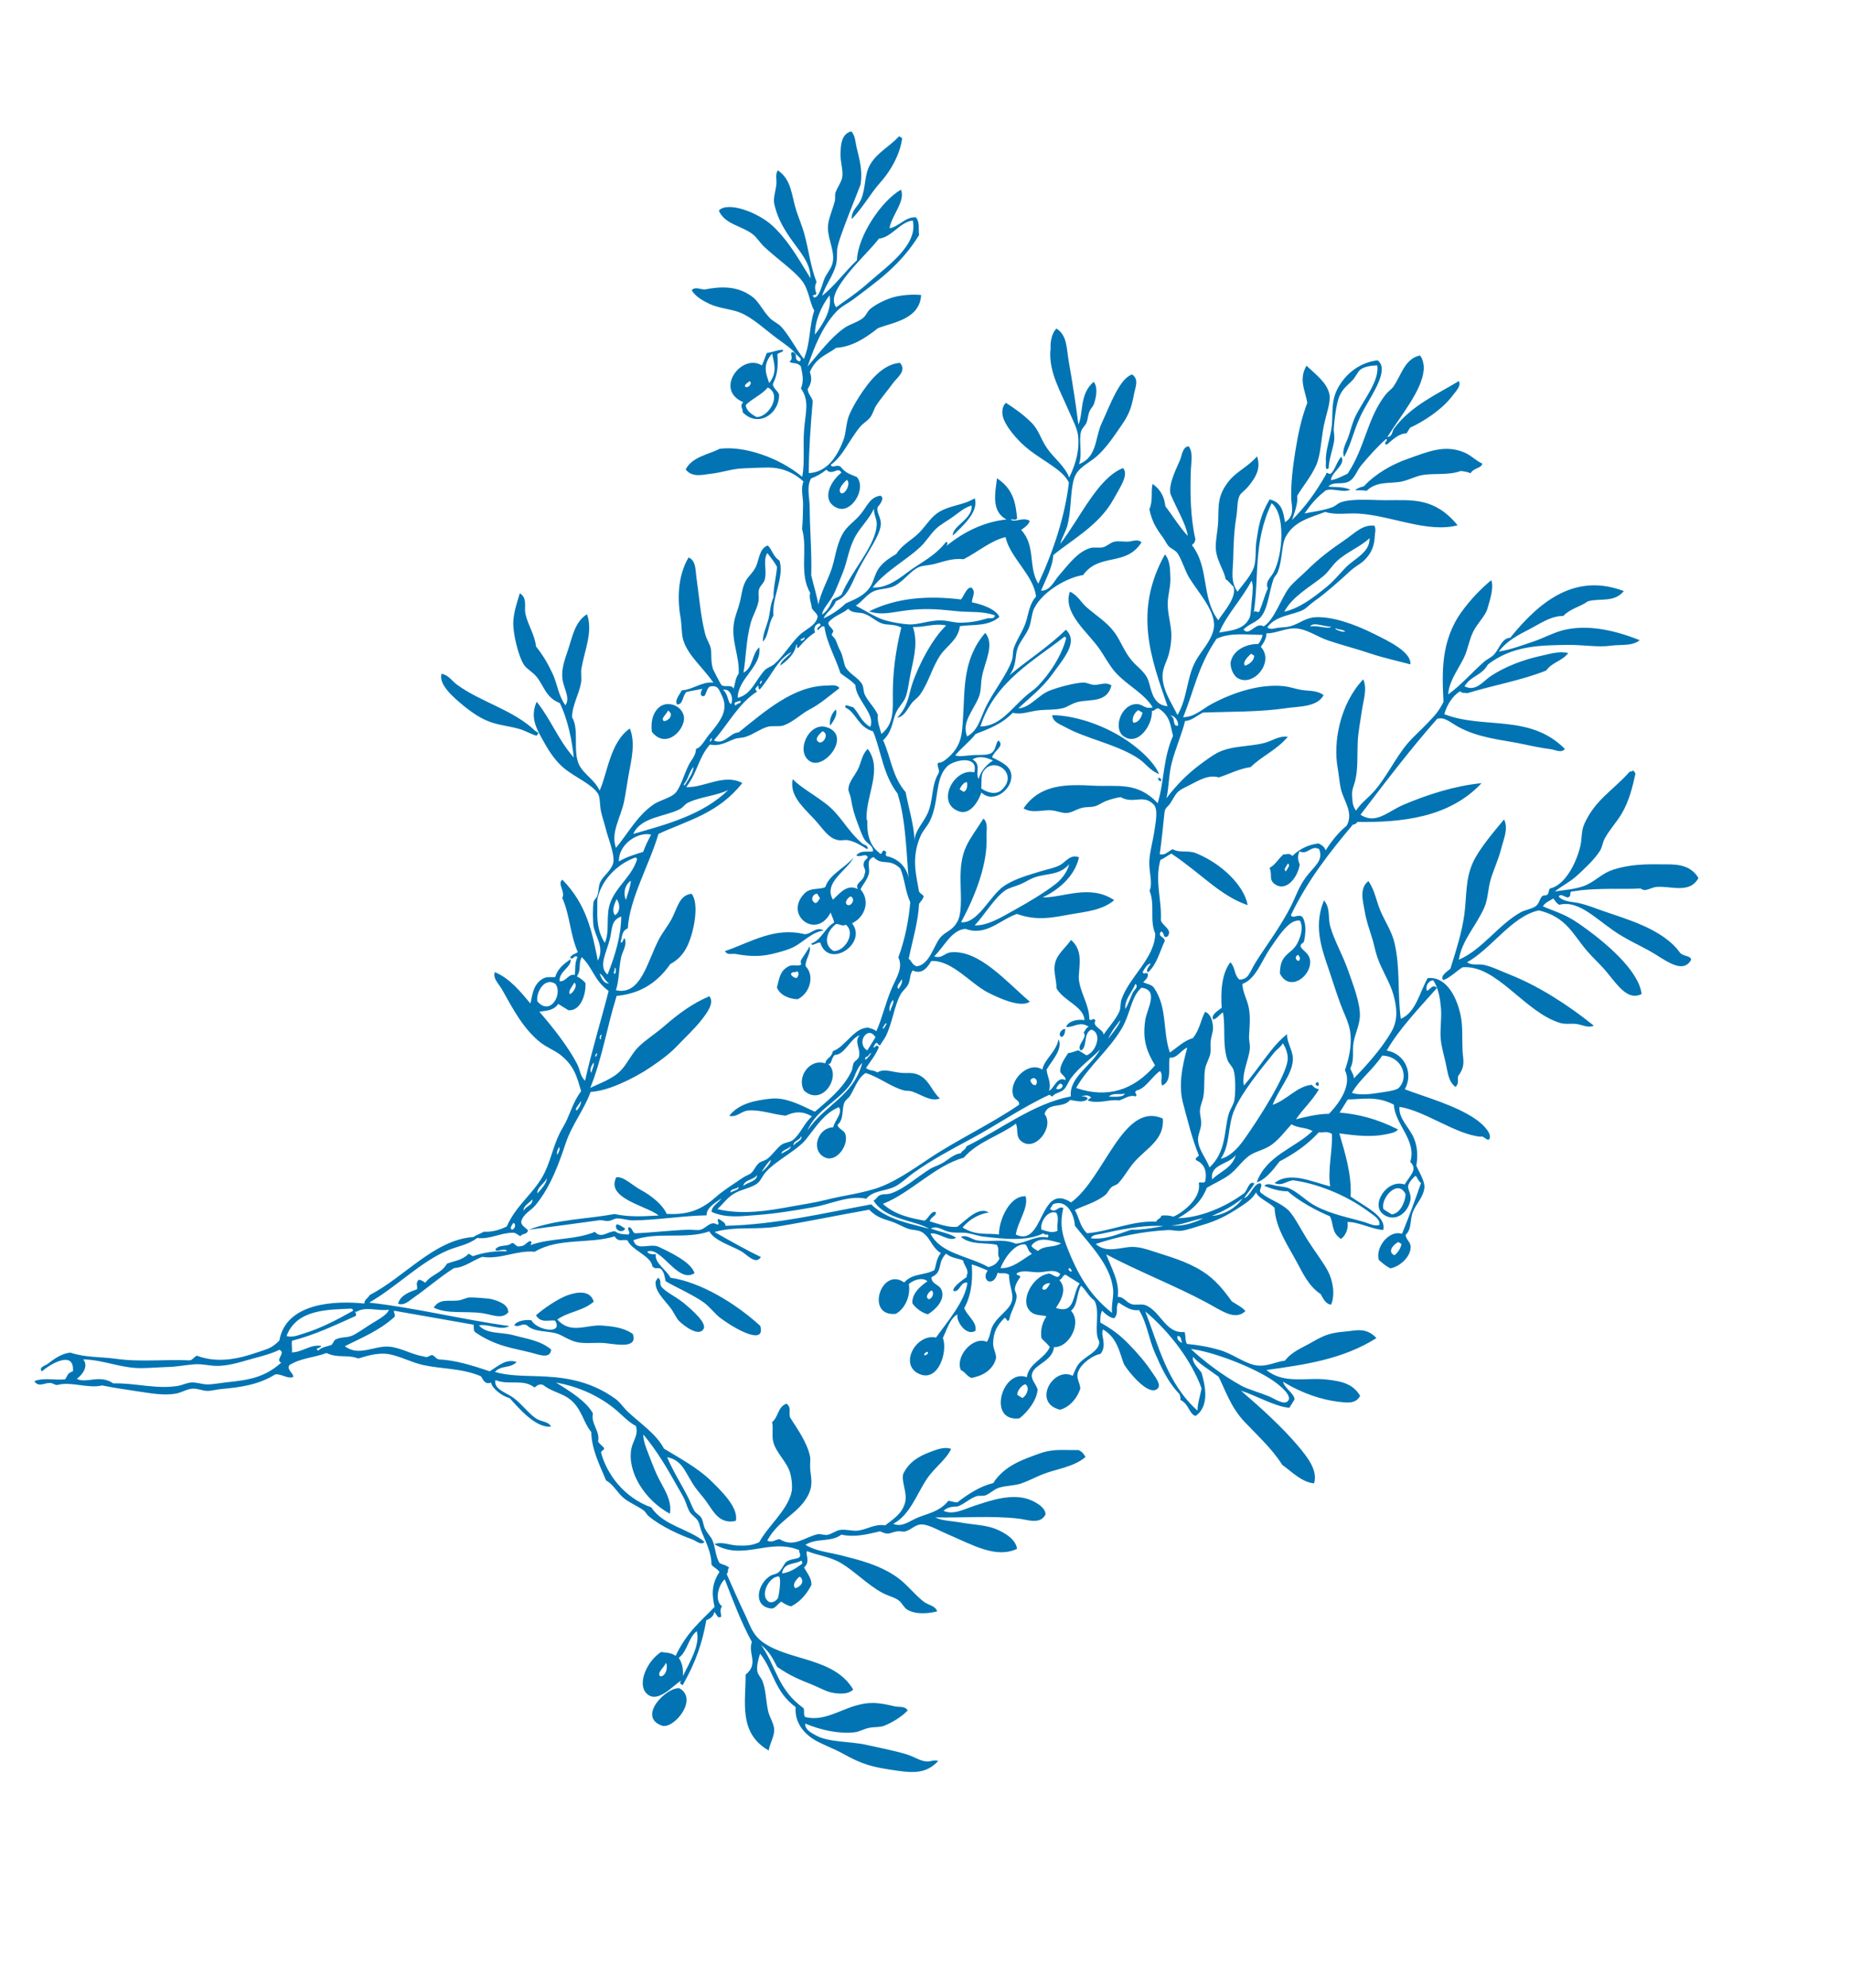 <?xml version="1.0" encoding="UTF-8" standalone="no"?><svg xmlns="http://www.w3.org/2000/svg" xmlns:xlink="http://www.w3.org/1999/xlink" fill="#000000" height="607.8" preserveAspectRatio="xMidYMid meet" version="1" viewBox="47.3 -62.6 566.0 607.8" width="566" zoomAndPan="magnify"><g fill="#0374b3" fill-rule="evenodd" id="change1_1" stroke-width="0"><path d="m351.45 37.709c-1.817-1.329-1.714-3.998-2.194-6.101-0.467-2.042-1.243-4.178-1.462-6.44-0.56-5.769 0.547-12.913-2.558-16.607-1.24 0.8-3.01 2.159-3.654 3.728-0.444 1.077-0.075 2.659-0.366 4.067-0.588 2.841-1.563 4.431-0.365 8.134 0.713 2.208 2.07 5.171 3.29 7.457 0.529 0.992 1.543 1.801 2.193 3.389 1.108 2.708 1.515 5.343 2.925 7.796-0.53 1.47-1.37-0.751-1.826-1.356-1.852-2.447-2.772-7.377-4.387-10.508-1.834-3.554-4.223-6.198-4.386-10.846-0.186-5.271 1.96-10.167 5.849-13.219 4.593 0.328 4.072 9.535 4.386 14.913 0.384 6.632 2.183 9.95 2.557 15.592z" fill="inherit" transform="rotate(31.949 336.1 244.44)"/><path d="m184.03 26.524h1.098c1.863 3.967 2.454 9.685 1.462 15.253-0.661 3.707-0.48 9.784-1.462 13.897-1.548-2.203-0.408-4.137-0.732-6.44-0.542-3.858-3.13-6.883-3.291-10.507-0.194-4.398 2.059-7.744 2.925-12.203z" fill="inherit" transform="rotate(31.949 336.1 244.44)"/><path d="m477.2 72.281c0.591-0.096 0.629 0.32 1.097 0.339 1.327 3.746 2.857 8.164 2.925 12.88 0.044 3.065-0.608 6.152-0.366 9.151 0.105 1.295 0.731 2.473 0.732 3.728 0.003 3.216-1.07 6.931-1.827 9.829-0.824 3.148-2.503 5.685-3.291 8.135 2.034-1.925 5.517-4.206 7.312-7.117 1.709-2.774 2.123-5.501 4.386-8.134 3.425-3.984 7.236-6.462 11.697-9.152 2.88-1.736 6.927-4.852 11.697-2.373 0.335 5.671-6.041 6.477-9.505 9.151-0.882 0.681-1.528 1.974-2.559 2.712-0.383 0.274-1.15 0.113-1.461 0.339-2.681 1.948-6.489 4.076-9.505 6.101-2.802 1.883-4.774 3.169-7.312 5.423-1.453 0.892 0.58 1.285-0.366 2.373-0.65 0.641-2.678 0.002-2.559 1.356 2.207 0.605 4.436-0.978 6.58-1.695 2.226-0.744 4.488-1.153 6.946-1.695 7.316-1.61 18.707-5.17 27.051-1.694 1.605 0.452 3.021-1.015 4.021 0 0.237 4.681-5.133 4.428-10.236 4.407-3.325-0.014-7.479 0.587-11.697 0.677-8.303 0.179-16.652-2.775-21.202 2.034-1.134 0.034-1.746-0.415-2.559-0.678-0.556 1.18-1.388 2.102-1.462 3.728 3.479-0.508 6.82-1.559 11.697-1.355 10.55 0.442 23.77 2.556 28.148 8.134-2.431 3.911-7.216 1.776-12.429 0-2.957-1.008-6.138-1.545-8.773-2.373-6.274-1.97-10.755-5.455-19.009-2.712-6.086 5.88-6.048 17.44-10.235 25.082 1.877 0.128 3.026-1.393 4.752-2.033 2.255-0.836 5.367-1.146 8.407-1.695 8.907-1.605 19.325-1.609 29.975-0.339-0.996 1.599-3.022 1.598-4.752 2.373-1.462 0.654-2.785 1.937-4.387 2.373-11.03 3.002-25.966-4.907-34.362 1.356-1.035 2.091-1.525 4.687-2.925 6.44-1.706-0.438-0.23-3.224 0-4.068-1.548-5.901-2.844-11.159-5.119-16.269-2.244-5.045-5.47-9.252-6.214-14.913-0.597-4.549 0.388-10.986 1.097-16.269 2.674 1.644 3.07 5.156 4.021 8.134 0.977 3.06 1.364 6.346 2.193 9.491 0.748 2.835 2.524 5.575 2.925 8.473 0.868 6.274-0.54 12.003 1.827 17.625 4.417-6.294 4.602-15.508 8.408-22.37 0.731-1.317 2.44-2.691 2.925-4.068 0.417-1.185-0.183-2.318 0-3.389 0.136-0.794 0.86-0.701 1.096-1.356 0.307-0.845-0.831-1.831 0-2.373 3.018-3.328 2.422-10.625 0.732-15.591-0.764-2.245-2.234-4.005-2.559-6.44-1.075-8.066 1.986-13.136 3.291-20.676 0.13-0.446 0.643-0.534 0.732-1.018z" fill="inherit" transform="rotate(31.949 336.1 244.44)"/><path d="m354.74 149.9c-2.881 0.648-5.191-0.622-8.042-0.678-7.976-0.16-16.41 3.33-24.127 3.728-1.529 0.079-3.909 0.693-5.118-1.017 6.352-3.908 17.555-6.684 28.148-5.084 3.54 0.535 6.769 1.453 9.139 3.051z" fill="inherit" transform="rotate(31.949 336.1 244.44)"/><path d="m355.11 151.25c-0.145-0.659 1.666-0.496 1.098 0.339h-0.732c0.067-0.288-0.143-0.32-0.366-0.339z" fill="inherit" transform="rotate(31.949 336.1 244.44)"/><path d="m260.43 185.49c1.143 0.974 1.228 2.929 1.096 5.084-1.125-0.857-1.759-3.663-1.096-5.084z" fill="inherit" transform="rotate(31.949 336.1 244.44)"/><path d="m260.8 191.59c7.9-2.043 6.446 11.242 1.462 11.524-5.612 0.318-7.036-10.083-1.462-11.524zm0.731 5.084c1.218-0.659 1.004-3.797-1.096-3.389-0.316 0.945-1.157 3.863 1.096 3.389z" fill="inherit" transform="rotate(31.949 336.1 244.44)"/><path d="m445.77 204.13c0.45 0.148 0.75 0.434 0.732 1.017-1.269 0.296-1.256-0.522-0.732-1.017z" fill="inherit" transform="rotate(31.949 336.1 244.44)"/><path d="m216.2 221.08c-1.595-2.049-2.776-4.424-2.193-7.117 0.784-3.627 5.771-4.647 8.042-2.034 2.529 2.911 0.894 11.554-5.849 9.152zm1.462-4.746c1.177-0.915 1.593-3.406-0.731-3.389 0.35 1.031-0.783 3.437 0.731 3.389z" fill="inherit" transform="rotate(31.949 336.1 244.44)"/><path d="m260.43 210.57c3.575 0.845 7.976 0.521 12.794 1.018 5.61 0.578 9.683 3.52 15.718 4.407 0.496 0.073 2.146-0.581 2.193 0.677-2.39 0.004-4.132-0.016-6.214 0.677-1.597 0.533-1.916 1.81-4.387 2.034-2.364 0.214-5.324-1.24-8.407-2.034-5.444-1.402-9.962-2.282-11.697-6.779z" fill="inherit" transform="rotate(31.949 336.1 244.44)"/><path d="m371.56 231.24c0.478 0.616 1.04 2.045 0.365 2.712-1.575-0.025-1.192-2.236-0.365-2.712z" fill="inherit" transform="rotate(31.949 336.1 244.44)"/><path d="m186.95 239.72v1.017c-1.775 0.555-3.467 0.477-5.483 1.017-4.256 1.141-7.216 3.365-13.16 3.389-1.494 0.007-3.4-0.109-5.118-0.338-4.21-0.563-10.061-1.45-10.967-4.745 2.15-0.792 3.757 0.19 5.849 0.339 9.161 0.654 18.46-2.588 27.782-0.677 0.365-9.77e-4 0.731-9.77e-4 1.097-9.77e-4z" fill="inherit" transform="rotate(31.949 336.1 244.44)"/><path d="m292.96 244.8c-2.844 2.38-3.353 6.204-5.118 9.151-0.862 1.439-1.983 2.645-3.29 4.067-2.996 3.258-5.672 5.163-10.601 7.117-1.152 0.457-1.857 1.752-3.291 1.018 5.232-6.448 8.905-14.339 17.911-17.286 1.818-1.027 1.603-3.938 4.388-4.068z" fill="inherit" transform="rotate(31.949 336.1 244.44)"/><path d="m291.87 251.24c1.508 1.2 0.985 4.284 2.193 5.762 3.88 0.932 5.506 6.194 3.291 9.83-1.984 1.206-5.149 1.933-7.311 0.339-1.074-3.371-1.816-4.868-0.366-7.458 0.611-1.089 2.6-1.5 2.925-2.373 0.088-0.237-0.713-0.525-0.732-1.356-0.023-1.054 0.142-3.438 0-4.745zm-0.366 10.168c0.468 0.463 1.726 0.463 2.194 0-0.043-0.865-0.069-1.744-1.097-1.695-0.113 0.799-1.27 0.631-1.097 1.695z" fill="inherit" transform="rotate(31.949 336.1 244.44)"/><path d="m446.13 339.03c-1.529 4.669-5.67 7.769-8.407 11.524-1.425 1.954-2.544 3.949-4.021 5.762-1.405 1.723-3.605 2.955-5.118 4.745-0.988 1.168-1.315 2.904-2.194 4.067-0.551 0.728-1.655 1.042-2.193 1.694-1.491 1.808-1.886 4.038-3.291 5.762-1.286 0.841-2.496 1.752-2.925 3.389 3.295-0.437 5.077-3.787 7.311-6.44 3.058-3.631 7.765-9.693 13.89-10.507 2.04-0.271 4.828-0.266 5.849 1.355 0.382 3.58-3.874 4.314-6.214 5.423-7.744 3.671-14.725 8.948-21.932 13.219 2.31-0.178 4.977-1.83 8.042-3.051 3.09-1.231 6.244-3.147 9.505-3.728 2.728-0.487 6.899-0.653 8.773 1.694-3.838 5.977-12.084 6.159-20.47 7.458-2.571 0.397-5.815 0.529-7.677 1.355-2.245 0.998-2.147 2.986-3.655 4.746-0.402 0.471-1.491 0.737-2.193 1.355-1.778 1.564-1.317 2.366-4.386 2.712-2.779 2.734-5.377 5.634-9.505 7.119-1.481 3.824-6.003 4.828-7.677 8.473 3.869-0.061 7.349-1.897 10.967-3.051 5.477-1.748 11.39-3.707 17.912-3.389 3.697 0.181 7.235 1.636 10.966 2.033 1.837 0.196 3.642-0.87 5.118 0.339-1.754 1.831-4.893 4.335-8.042 4.406-1.194 0.027-2.463-0.907-3.655-1.017-1.72-0.158-3.429 0.544-5.483 0.678-5.096 0.333-10.859-1.151-15.719-1.018-3.87 0.107-7.537 1.889-10.601 2.373-0.255 1.038 2.666 2.04 1.827 4.745 1.734 0.992 3.873 1.606 4.753 3.389 0.279 3.761-0.468 6.572-1.828 8.812-0.911 0.285-1.958 0.443-3.291 0.339-0.598 1.027-0.413 2.78-1.461 3.389-5.345 2.636-7.725-4.394-5.484-8.473 0.288-0.524 1.187-1.236 1.461-2.034 0.477-1.383-0.004-3.139 0.366-4.067 0.728-1.824 3.042-2.644 2.559-3.728-0.108-0.69-0.989-0.664-1.097-1.355-9.965 1.724-12.696 11.949-23.03 12.201 1.36-1.901 4.122-2.202 6.214-3.388 2.079-1.18 3.921-2.422 5.117-4.407-0.335-5.626 2.096-12.581 0.366-17.963-0.571-1.779-2.394-3.977-3.655-5.085-2.567-2.254-6.601-2.803-9.137-5.084-1.671-1.502-2.147-3.514-3.655-5.084 0.798-2.531-1.026-4.788 0.731-7.117 2.082 0.104 1.995 2.218 3.291 3.05 3.533 1.699 8.282 3.628 11.333 6.779 0.668 0.69 1.291 2.197 2.193 3.389 1.653 2.185 3.454 3.635 3.655 7.457 0.327 6.185-3.785 10.847-3.291 17.964 1.675-0.142 1.934-1.597 2.925-2.373 5.233 0.033 6.221-4.663 9.139-7.458 0.606-0.581 1.938-0.784 2.559-1.355 1.137-1.046 1.534-2.52 2.559-3.389 1.412-1.196 3.42-1.617 4.753-2.712 2.256-1.852 3.308-4.621 6.214-5.762 1.241-3.297 2.476-5.917 1.461-9.152-0.908-2.896-4.331-4.692-5.118-7.117-0.437-4.206 1.32-7.191 3.291-9.83 1.297-1.737 3.024-4.061 5.118-4.406 0.423 3.71-1.357 7.643-1.462 11.864-0.143 5.71 1.439 11.975-1.461 16.947 3.047-0.584 3.598-3.178 5.483-5.762 1.903-2.61 4.606-4.984 5.118-9.152 0.819-0.371 1.831-0.561 2.56-1.018 1.539-4.109 3.37-7.947 6.213-10.846 0.048-6.381 4.048-11.109 7.312-15.252 2.68-3.403 5.553-4.586 9.505-7.119 1.43-0.195 2.122 0.293 2.924 0.68zm-59.949 79.312c1.798-1.384 2.775-3.528 3.655-5.762-0.077-0.381-0.407-0.528-0.732-0.678-0.919 2.095-4.357 3.247-2.924 6.44zm5.848 1.694c1.121-1.147 1.488-3.48-0.732-3.728-0.475 1.092-0.787 3.52 0.732 3.728zm-2.925 5.423c0.009-0.542-2.391-6.103-3.291-5.762-2.559 1.431-2.026 8.502 1.827 8.134 0.953-0.39 1.448-1.392 1.463-2.373z" fill="inherit" transform="rotate(31.949 336.1 244.44)"/><path d="m289.67 354.28c0.171 1.877-2.827 2.194-2.925 0.339 0.532-0.524 1.871-0.298 2.925-0.339z" fill="inherit" transform="rotate(31.949 336.1 244.44)"/><path d="m306.12 361.73c1.389 0.003 1.345 1.324 2.194 1.694 1.868 0.814 5.395 0.299 8.408 0.678 3.921 0.492 9.27 1.498 9.505 3.389 0.378 3.051-5.525 2.541-7.676 2.033-1.2-0.283-2.635-1.39-4.387-2.033-3.192-1.174-6.735-1.778-8.042-4.407-0.001-0.452-0.001-0.903-0.001-1.355z" fill="inherit" transform="rotate(31.949 336.1 244.44)"/><path d="m293.33 378.34c-1.36 4.275-4.877 6.55-6.58 10.507 5.962 1.831 8.449-3.59 12.795-5.762 2.191-1.095 5.351-2.859 9.139-2.712 3.631 2.953-1.852 5.063-5.483 6.779-2.522 1.191-5.115 3.504-7.676 4.406-2.37 0.835-4.974 0.59-6.58 1.018-3.074 0.817-6.062 3.374-9.139 2.712-1.708 0.11-1.582 1.923-3.291 2.033-0.159-1.369 1.903-3.366 3.655-4.067 2.934 1.787 10.742-1.417 6.214-3.727-1.715 0.63-3.144 3.087-5.849 1.694 0.722-2.457 2.819-7.671 5.118-10.507 1.515-1.869 4.718-5.013 7.677-2.373z" fill="inherit" transform="rotate(31.949 336.1 244.44)"/><path d="m272.86 394.95c-0.449 2.934-3.74 3.16-6.58 4.406-4.725 2.073-8.854 5.965-13.526 6.44 0.041-3.328 2.561-3.828 5.117-5.762 1.05-0.794 1.679-2.117 2.559-2.712 0.834-0.563 4.751-2.674 5.849-3.051 2.233-0.767 5.452-1.35 6.58 0.678z" fill="inherit" transform="rotate(31.949 336.1 244.44)"/><path d="m378.14 464.77c6.833-0.306 5.128 11.743 1.462 12.54-7.947 1.733-5.019-10.91-1.462-12.54z" fill="inherit" transform="rotate(31.949 336.1 244.44)"/><path d="m407.38 142.1c1.395-0.164 2.332 0.096 2.925 0.678 0.031-3.7 0.494-6.998 1.461-9.83-0.224-4.484-4.529-5.81-7.31-8.473-1.323-1.266-2.998-3.548-4.388-5.084-5.268-5.824-9.764-16.769-7.676-27.115 2.739 1.921 3.449 5.563 4.751 8.473 1.303 2.909 2.464 6.058 4.021 8.812 1.947 3.443 4.293 6.657 5.484 10.168 0.703 2.078 0.489 2.949 1.826 4.745 0.854 1.146 1.449 2.312 3.291 3.051 0.047-2.676 1-4.975 1.462-7.457 1.117-5.981 0.162-12.712 1.096-18.642 0.365-2.31 1.202-5.061 1.829-8.134 0.592-2.905 1.048-4.601 0.732-8.134-4.963-7.131-10.672-15.332-9.871-26.438 0.31-4.299 1.145-8.563 2.559-12.88 1.935 1.403 2.897 5.411 3.655 8.134 0.592 2.128-0.284 5.217 0 8.134 0.283 2.932 1.565 5.595 1.826 8.473 0.387 4.259-0.045 8.389 1.829 11.864 1.806-4.343 2.582-9.425 4.02-14.236 0.373-1.247 1.268-2.383 1.462-3.728 0.385-2.669-0.635-5.298 1.461-6.779 1.844-15.237 6.9-27.495 21.933-30.504-0.589 4.65-5.114 5.652-7.676 8.473-1.128 2.796-3.333 4.593-4.022 7.796-3.283 2.041-4.727 5.685-6.58 8.812-1.878 3.17-4.035 6.624-4.386 10.847 2.752-2.379 4.994-5.335 7.31-8.135 2.32-2.804 4.048-6.084 6.58-8.473 5.092-4.804 12.098-7.545 20.836-9.151-0.903 2.818-4.225 4.115-6.58 6.101-3.004 2.532-7.477 4.308-11.332 6.778-7.51 4.814-14.226 9.222-17.546 17.963 0.157 4.101-2.549 5.545-2.559 9.49 3.854-0.273 4.04-4.37 5.117-6.778 2.188-4.895 5.987-9.82 9.871-13.558 1.853-1.784 3.743-4.132 6.58-5.084-0.382 3.261-2.64 4.783-2.926 8.134-5.011 6.764-11.323 12.323-16.814 18.642-0.765 0.196-1.044 0.84-2.194 0.678-1.18 2.413-1.195 5.591-0.365 8.473 12.728-2.391 22.043-14.011 36.921-10.508-0.131 1.738-2.437 1.8-3.656 2.373-2.912 1.369-5.646 2.265-9.504 3.728-4.962 1.884-11.022 4.966-17.911 5.423-2.91 0.193-5.392-0.474-6.946 1.357-2.018 11.912-3.203 24.597-4.386 37.283 5.613 0.14 6.588-5.321 9.505-9.489 4.575-6.546 10.347-13.352 16.814-18.303-2.782 14.144-14.304 23.117-25.953 30.166-0.051 0.63-0.242 1.132-0.732 1.355-1.589 11.112-2.75 21.738-1.462 33.555 1.125 0.91 1.637-1.631 3.29-1.355 0.739 0.311 1.716 1.162 2.559 2.373 0.776 1.112 1.984 3.735 1.827 4.067-1.384 2.962 2.835 1.046 4.752 3.728 2.787 3.895-0.337 11.515-5.849 8.134-0.741-1.267-1.417-2.62-1.461-4.067-0.082-2.618 1.387-3.833 1.096-6.78-0.152-1.544-0.638-4.661-2.925-6.101-3.103 1.109-3.092 7.73-3.29 11.862-0.231 4.822 1.282 10.355-1.461 13.897 1.503 2.141 3.794 3.28 5.483 5.084 2.059 2.2 3.216 4.721 4.752 7.457 0.586 1.042 1.665 1.971 2.194 3.051 1.628 3.33 1.712 7.477 4.386 10.507 1.178-6.591 0.785-14.638 2.925-20.337 1.364 2.448 4.475 3.308 5.849 6.101 1.937 3.938 0.86 9.219 1.829 14.574 2.854-3.341 3.336-8.882 6.945-11.522 1.036 0.353 1.523 0.353 2.559 0 0.125 4.296-0.971 7.459-1.097 11.522 1.591-1.673 4.741-4.995 7.676-6.777 1.152-5.341 1.029-11.515-2.925-13.897-0.978-4.468-2.695-8.624-5.483-11.523-1.797-1.868-4.327-3.294-6.58-5.084-2.067-1.643-4.218-3.384-6.214-5.084-6.071-5.167-13.07-9.542-14.623-18.981 3.001 0.966 3.74 3.835 5.85 5.761 3.215 2.938 7.881 5.403 11.697 8.474 3.52 2.832 8.672 6.624 10.602 10.168 1.292 2.374 1.506 5.256 2.558 7.795 0.978 2.361 3.029 4.16 3.291 7.118 0.811 0.716 1.988 1.096 2.558 2.034 1.244-5.544 2.429-12.598 2.194-18.302-0.174-4.227-2.644-7.191-5.484-9.83-2.76-2.567-6.974-4.465-10.235-7.117-1.546-1.257-2.881-2.765-4.388-4.067-2.575-2.228-4.326-3.516-6.58-6.101-1.567-1.8-4.973-4.696-3.655-8.134 3.33 1.413 5.452 4.155 8.408 6.101 2.889 1.901 5.977 3.336 8.407 5.761 5.56 5.548 8.813 12.513 13.89 18.642 2.802-4.076 0.685-9.448 0.366-14.914 4.76-3.734 11.222 0.617 14.987 4.745 2.068 2.267 3.898 5.652 5.85 8.473 1.429 2.069 3.288 3.378 2.925 7.118 0.226 1.259 1.496 1.55 1.097 3.389-2.7-0.176-4.446-2.601-6.213-4.407-1.749-1.786-3.959-3.701-5.484-5.762-1.757-2.372-2.975-5.418-4.753-7.795-1.796-2.402-3.833-4.843-6.579-6.1-1.338 0.918-1.08 2.925 0 3.728 0.807-0.721 0.194-2.757 2.193-2.373-1.331 7.915-3.207 16.804-2.925 24.403 5.251-2.182 10.709 1.591 10.965 7.118 6.171-1.197 15.508-4.018 23.031-3.728 2.464 0.096 6.471 0.851 6.944 2.712 0.298 1.407-2.252 0.17-2.558 1.017-6.829 3.498-18.724 2.298-25.954 5.423 1.621 3.211 5.93 3.767 8.774 5.762 2.343 1.644 4.014 4.056 5.117 6.779 1.888 1.299 4.138 2.265 5.483 4.067 1.528 2.704 0.6 5.731 1.098 8.473 0.449 2.467 2.557 4.685 1.827 7.118 0.858 1.25 2.458 0.981 3.29 2.372 1.676 2.803 0.14 7.042-1.827 8.812-1.728 0.134-3.051-0.108-4.388-0.339-2.931-2.675-2.203-9.548 1.829-10.506-0.965-5.547-2.076-10.956-3.291-16.269-1.123-0.089-1.643-0.736-2.558-1.017-0.341 0.629-0.659 2.596-0.366 3.728 0.26 1.011 2.298 1.739 2.925 3.389 1.574 4.143-0.555 8.492-4.752 8.134-4.954-0.422-4.768-9.915 0.732-11.185-0.042-3.467 1.021-6.07-2.193-6.777-1.694-6.676-10.024-7.201-13.526-12.202-5.953 0.467-8.951 3.675-12.794 6.1v4.745c4.999-2.596 10.774-4.472 17.911-5.084-0.191 1.35-1.627 2.506-2.56 3.389-3.096 2.933-7.396 5.067-12.062 7.118 4.885 4.395 9.905 8.667 13.159 14.574 5.501 0.322 12.464-0.711 13.891 3.389-3.08 1.664-7.734 1.868-10.601 3.728 1.157 1.222 1.815 3.425 1.097 5.423-3.633-0.021-4.313-2.78-6.58-4.067-4.117 0.704-10.502 1.107-14.988 0.34-1.867 1.206-4.257 1.928-6.946 2.372 0.162-1.277 2.071-1.535 3.291-2.034 1.141-0.467 2.608-1.213 3.655-1.357 2.943-0.4 6.414 0.557 9.504 0.339 5.633-0.396 10.664-2.43 15.354-3.728 1.505-0.416 3.436-0.501 4.386-1.694-0.637-1.684-3.153-1.56-4.752-1.695-9.611-0.812-19.069 1.43-24.859 4.067-1.579 1.134-1.894 3.441-4.387 3.728 1.976-5.513 9.062-6.286 14.988-8.135-3.419-3.946-5.063-9.539-8.042-13.896-1.843-0.014-2.388 1.174-3.655 1.695-1.027 5.374-3.082 9.796-5.484 13.897-0.326 3.539-0.715 7.02-2.558 9.15-1.834-8.628 4.355-14.981 6.213-22.369-2.604 0.183-3.928 1.553-6.58 1.695-0.557 3.034-0.756 5.76-1.826 8.473-0.983 2.487-3.141 4.33-4.022 6.44-1.155 2.768-1.054 5.791-2.193 8.473-1.034 2.436-2.417 4.358-3.655 6.78 0.968 5.034-0.706 9.151-2.559 12.54 5.399-3.47 10.414-10.229 13.159-17.286 0.312-1.405-0.84-4.168 1.097-4.067-0.035 2.278-0.223 2.892-0.365 5.424 1.43-1.385 0.04-5.386 1.828-6.44 1.325 0.126 0.408 2.333 1.828 2.373 3.023 0.417 6.202-0.549 9.504 0 2.419 0.402 6.736 3.069 10.235 4.745 3.703 1.772 7.694 3.243 10.237 4.745 2.702 1.596 5.637 4.74 6.213 8.134-1.452 0.834-3.33-0.401-4.387-1.017-4.386-0.127-7.946-2.473-11.332-4.406-5.56-3.174-11.132-5.494-14.622-10.507-2.134-0.62-5.771 0.154-7.311-1.017 0.134 2.253-0.928 4.495-1.828 6.441-2.067 4.468-3.69 7.19-6.946 10.845-1.427 1.605-3.096 3.72-4.386 4.745-1.066 0.849-2.578 1.28-3.655 2.035-6.306 4.408-11.67 9.503-16.45 15.252 4.302 0.834 7.128-3.339 9.871-5.085 1.882-1.198 4.029-1.759 6.58-2.372 4.663-1.124 9.716-2.741 15.719-2.712 4.588 0.023 8.635 1.482 12.43 3.051 1.784 0.039 3.852-0.183 5.117 0.339-1.157 4.237-6.107 3.695-11.698 4.066-10.566 0.702-22.811 2.966-33.631 3.728 3.598 2.766 7.911 4.867 9.871 9.152 1.564-1.036 2.958 0.078 4.752-0.339 1.403-0.326 2.518-1.823 4.02-2.034 4.897-0.687 9.719 4.223 14.256 0.678 1.013 0.757 1.366 2.124 2.559 2.712 2.74-1.367 5.841-2.698 9.504-3.727 3.763-1.06 8.066-0.596 11.332-1.696 3.43-1.155 5.006-4.298 7.311-6.1 0.343-3.516 2.27-5.869 4.021-9.151 2.309-4.33 3.448-5.567 7.31-8.473 2.287-1.719 4.367-4.243 8.773-3.051-5.314 11.002-14.353 18.551-23.394 26.098 6.973 0.912 11.603-4.74 17.546-7.457 3.652-1.669 6.947-3.059 10.966-1.017 0.072 2.81-1.814 3.699-4.752 5.085-4.327 2.04-10.533 3.695-17.547 3.727 1.343 1.468 4.593 1.166 5.849 2.712v3.051c-4.12 2.054-10.375 2.131-15.353 3.388 8.051 1.231 16.433 2.738 23.76 5.085 4.537 1.452 9.171 3.208 10.237 7.118-3.267 1.653-7.352 0.662-11.332 0.339-5.038-2.498-11.144-3.587-16.817-5.085-5.696-1.503-9.687-4.876-13.89-7.457-3.328-0.304-7.106-0.189-9.87-1.017 0.712 1.714 2.954 2.007 4.752 2.712 2.867 2.527 7.644 7.298 5.484 12.202-2.048 0.573-3.568-2.052-6.58-1.694-0.108-0.691-0.733-0.903-1.097-1.357-5.311-1.342-9.258-4.137-13.159-6.779-3.882-2.63-6.652-6.314-10.966-8.473-1.845 1.467-3.664 1.362-6.58 1.355-0.001 2.035 1.813 2.387 1.462 4.745-0.967 0.648-3.356 0.354-4.387 0 0.178 1.416 0.841 2.383 1.462 3.389 4.3-0.188 7.13 0.071 10.965 1.017 3.683 0.907 7.137 1.976 10.236 3.389 1.766 0.805 4.723 1.763 4.386 3.388-0.764 3.699-10.2 0.478-12.428-0.677-0.669-0.348-1.54-1.163-2.194-1.696-2.077-1.688-4.845-4.175-9.139-4.066 0.099 1.885 3.733 3.277 3.291 6.779-1.647 1.363-3.418 5.423-2.925 8.134 0.391 2.15 2.269 2.626 3.29 4.067 0.864 3.488 0.015 6.87-1.827 8.812-8.452 2.779-8.825-10.256-2.194-10.846-0.217-1.448-0.521-2.706-0.365-4.067 0.297-2.601 2.515-5.49 2.193-7.795-0.231-1.651-0.814-1.299-1.827-2.372-2.258-2.393-3.695-7.316-6.579-8.812-2.355-0.19-3.703-1.312-5.85-1.696 0.088 2.859 2.336 5.512 1.461 8.135 4.87 1.295 5.507 9.889 1.462 12.201 1.873 3.791-2.085 7.372-1.462 10.169 0.427 1.919 2.251 2.049 4.021 3.388 1.589 2.812 1.12 7.501 0 10.507-7.89 6.343-12.626-10.286-4.753-11.864-1.734-4.127 1.64-7.481 1.098-11.524-1.006-0.535-2.536-0.586-3.655-1.017-1.284-1.633-2.266-3.548-2.193-6.438-1.339 0.244-2.699 1.651-4.753 1.355-4.909-0.71-5.206-9.58-1.828-12.54 0.583-1.155 3.93 0.255 3.291-2.035-2.317-0.505-4.02 1.881-5.849 3.051-1.883 1.206-4.506 1.852-5.484 3.728-0.262 0.92 1.724-0.242 1.461 0.678-0.071 1.309-0.012 2.498 0.366 3.388 0.313 1.007 1.248 1.077 1.826 2.035 1.143 1.885 0.897 4.891 1.829 7.117 0.111 1.384-0.763 0.181-1.462 0.339-0.701 3.045-0.707 5.426 1.097 8.474 0.935 1.579 2.929 2.376 3.291 3.727 0.972 3.643-0.938 6.644-3.291 8.813-1.744 0.261-2.353-0.53-4.02-0.339-3.698-2.523-2.455-10.862 2.194-11.524 0.033-2.033-1.054-3.475-1.098-5.424-0.094-4.133 2.469-7.488 0.366-10.507-1.087-1.559-3.238-3.09-4.387-5.085-1.594-0.008-2.002 1.082-3.291 1.357 0.553 1.568 0.494 3.291-1.096 3.727-1.396-0.176-1.864-1.209-1.829-2.712-1.736 0.311-3.595 0.508-5.117 1.017 1.947 2.604 4.857 7.247 5.117 12.541 2.011 1.525 5.671 1.52 6.58 4.067-1.486 3.029-6.702 0.617-7.31-1.355-1.349 2.092-0.269 5.849 0 8.473 3.556 2.656 6.201 12.71-0.732 13.219-6.436 0.471-6.854-10.155-1.097-12.202 0.359-5.836 1.676-14.298-0.732-19.319-2.13 0.918-0.322 3.566-2.194 4.407-1.181-0.463 0.599-4.605 1.098-5.762-0.194-0.272-0.381-0.55-0.366-1.017-0.627-1.339-2.337-1.673-3.29-2.712-1.843 0.325-3.055 1.236-5.484 1.018-0.947 3.866 2.297 5.167 0 8.473 1.179 1.848 3.212 0.528 4.752 1.694 2.487 1.884 1.642 5.838 0.365 8.473-1.726 0.675-4.485 0.347-5.849-0.339-1.694-2.402-0.723-5.658 0.366-8.134-1.942-0.335-3.778 1.762-4.387 3.728 2.132 2.369 3.177 6.59 1.462 9.83-7.532 5.882-11.564-9.989-2.925-9.491 0.681-3.887 4.261-5.088 5.849-8.135-0.42-1.758-1.321-3.069-1.098-5.423-3.221 0.036-5.115-2.264-8.042-2.373-1.547-0.058-2.696 0.946-4.387 1.357-1.357 0.329-3.215 0.371-4.752 0.677-2.774 0.555-4.834 1.608-8.407 0.678-6.933 6.214-13.921 12.92-21.201 19.319-4.797 4.216-11.025 6.678-15.354 11.524 5.334-0.201 12.189-0.552 16.085-1.017-0.018 3.019-4.052 1.571-6.214 1.695-3.706 0.211-8.445 1.567-11.332 0-4.829 6.03-13.57 8.431-18.277 14.574 2.67 2.526 4.705-2.035 7.677-2.373 4.037-0.46 10.801-1.273 13.525 1.016-2.482 5.612-13.09-1.654-15.719 2.035 0.391 0.664 2.169-0.224 2.559-0.678 1.153 2.546 5.283 2.332 7.677 3.727 8.45-3.694 20.84-3.91 31.072-2.034 4.612 4.226-5.414 4.95-11.697 4.407-1.964-0.169-4.677-1.235-6.946-1.355-3.958-0.21-10.463 0.669-13.159 0.678-0.876-0.883-1.608-1.9-2.925-2.373-1.491-0.253-1.259 1.093-2.925 0.677-1.815-2.496-8.104-0.845-10.601-2.711-1.473 0.327-2.062 2.124-4.021 1.017-5.447 6.247-14.313 9.326-18.277 16.946-5.054 2.544-7.488 7.519-12.794 9.831-1.876 2.44-2.915 5.658-5.484 7.457-2.18 4.455-3.727 9.594-5.849 14.574-0.594 1.395-1.089 3.388-2.925 3.727-0.867-2.562 1.259-5.113 2.558-6.779-0.241-1.018-1.405-1.182-1.097-2.711 0.433-0.392 1.292-0.384 2.194-0.339 0.291-3.346 2.632-4.791 2.559-8.473 1.45-1.932 3.454-3.35 4.02-6.101h1.462c2.195-2.71 4.856-4.987 8.042-6.779-0.976-0.991-2.465 2.207-3.289 1.357 0.272-2.234 2.766-2.407 3.289-4.406 1.541-0.375 1.683 0.674 2.926-0.679 0.865-0.554 0.778-1.989 1.462-2.711 0.779-0.159 0.695 0.483 0.732 1.016 4.173-5.282 10.677-8.402 14.622-13.896 2.823 0.885 3.262-2.358 5.117-3.388 1.633 0.079 2.555-0.543 4.022-1.357 0.198-1.2-1.294-0.833-1.097-2.033 1.338-0.224 1.403 0.733 2.559 0.678 4.099-2.751 8.558-6.388 13.159-9.491 1.177-0.795 2.659-1.352 3.291-2.034 1.361-1.469 1.029-4.159 3.655-4.068 0.273-1.043-1.004-0.65-0.732-1.694 1.244-0.024 2.551-0.106 2.925 0.677 12.847-8.425 23.312-19.057 34.363-29.148 6.812 1.458 13.326-1.404 19.008-3.051-5.114 0.063-12.783 4.758-19.008 1.694 0.494-0.722 0.287-1.71 0.732-2.372 0.798-1.193 1.677-1.072 2.925-2.712 2.433-3.202 3.782-7.892 5.849-12.201 0.564-1.178 1.514-2.175 2.193-3.389 1.155-2.07 1.502-4.279 3.291-5.762-0.081-1.091 0.647-1.434 0.365-2.711 6.233-10.039 10.45-21.946 19.008-29.827-3.58-4.596 0.362-11.132 0-16.946-0.681 3.533-2.567 7.843-2.923 12.202-0.108 1.297 0.294 2.815 0 4.067-0.356 1.507-1.887 2.323-1.829 3.727h-1.097c-4.952 7.586-8.521 15.944-13.159 24.065-3.385 5.924-6.713 11.596-9.504 18.303-0.881 2.115-1.43 4.59-2.559 6.439-1.663 2.728-5.052 4.516-5.483 7.795-5.2 1.943-8.212 7.059-12.43 10.846-4.252 3.818-8.897 7.908-13.89 11.524-3.375 2.443-6.862 5.425-11.698 6.1-1.002-1.536 0.342-3.411 0.365-5.084-0.781 1.935-2.468 4.885-1.096 6.779-6.009 3.865-11.943 9.169-18.278 13.219-1.359 0.868-3.018 1.179-4.387 2.034-0.865 0.539-1.011 1.334-1.828 2.033-0.715 0.612-1.898 0.809-2.559 1.357-5.537 4.581-11.318 9.416-16.816 13.896 5.381-7.099 13.157-11.98 19.74-17.964 4.561-1.645 8.092-4.249 11.697-6.779-4.683-0.584-16.582 4.232-17.181-3.051 1.726-1.474 5.504-0.481 8.408-0.678 3.632-0.244 8.103 0.287 10.601 2.034 4.862-2.728 8.037-5.818 9.87-11.864 1.121-3.696 2.484-6.297 4.02-9.83 0.447-1.027 1.225-1.804 1.462-2.712 0.287-1.092-0.026-2.435 0.366-3.728 0.227-0.745 1.123-1.518 1.461-2.372 0.766-1.935 0.727-4.418 1.462-6.101 0.504-1.155 1.804-1.888 2.193-3.05 0.961-2.873 0.163-6.099 1.097-9.152-3.715 0.059-5.51 1.895-6.946 4.066-3.51 1.728-7.77 2.546-10.601 4.746-1.712 1.33-1.754 3.685-4.021 4.407 0.503-4.599 3.991-8.068 8.043-11.185 3.449-2.654 7.842-3.099 13.526-3.728 1.447-4.663 3.677-10.73 2.925-16.607-0.092-0.723-0.684-1.657-0.731-2.373-0.046-0.705 0.589-1.609 0.365-2.373-0.748-2.548-3.81-2.971-3.29-5.761-1.951 2.259-0.667 7.518-3.291 9.151-0.472 1.485 0.933 3.175-0.366 3.388 5.561 0.643 5.739 12.144-1.826 10.847-4.109-2.174-3.902-9.272 1.096-10.508-0.702-1.573 0.739-2.292 0-4.406 2.588-3.249 1.653-9.765 5.484-11.864 0.859-0.107 1.372-0.535 2.559-0.339-0.49-4.007-2.211-8.849-2.925-13.557-0.569-3.753-0.336-7.301-3.29-9.151-1.285-6.04-3.346-11.358-5.849-16.269-3.087-1.996-5.053-5.03-8.042-7.117-4.731-1.017-5.036 2.383-8.775 1.355-1.698 2.085 0.942 3.38 1.462 5.084 0.589 1.93 0.158 4.072 0.365 5.423 4.232 1.211 5.787 6.251 3.29 10.169 7.383 2.612 1.471 15.803-5.117 10.168-0.881 0.22-1.451 2.47-2.193 1.695 2.095-2.621 0.992-6.457 2.559-9.152-0.703-0.817-1.716-1.346-2.559-2.035 0.839 9.441-11.807 8.263-9.871-0.677 0.589-2.716 3.367-3.369 4.388-5.084-1.009-3.906 1.879-7.854 2.558-12.202 0.414 4.399-3.893 11.46 1.462 14.235 0.786-3 1.126-6.413 4.753-6.777-1.947-1.091 0.387-2.917-0.732-5.085-0.049-1.31-1.483-1.337-1.828-2.372-0.502-1.073-0.079-1.134 0-2.373-1.225-1.004-1.883 1.403-3.29 1.355 0.247-2.143 2.333-2.58 3.655-3.728-0.731-1.587-2.739-1.077-4.021-1.695-1.329-0.639-3.035-2.014-4.387-3.05-2.5-1.915-3.836-3.12-5.849-5.423-0.67-0.765-1.897-1.475-2.194-2.034-1.054-1.988-0.505-4.009-0.731-6.777-0.166-2.041-1.398-4.416-0.732-6.779 7.22 2.826 6.953 12.126 10.966 18.303 0.14 0.216 0.501 0.274 0.731 0.677 1.494 2.628 3.987 5.723 8.042 6.1 1.439 0.543 0.127-1.464 1.097-1.355 1.175-0.298 0.501 1.117 1.462 1.016 4.24-1.544 8.164 0.332 9.871 3.051-4.919-6.399-10.416-15.198-17.181-21.014-6.979-2.68-10.922-8.176-16.45-12.202-4.604 1.352-7.486-2.173-10.968-1.696-1.331-0.932 1.337-0.995 1.829-1.355 2.714 0.646 4.226 2.408 7.677 2.372-0.564-4.223-8.253-4.776-10.601-8.473-2.086-0.609-4.181-0.393-5.849-0.678-3.794-3.26-8.524-5.654-11.698-9.489-0.885 0.195-0.813 1.28-1.097 2.034-1.23-0.522 0.829-1.986-0.731-2.034-1.066 1.169-0.608 2.289 0.365 3.051-0.937 1.955-1.512 4.246-1.828 6.777-0.81 0.187-0.521-0.646-1.097-0.677 1.193 2.782 0.279 5.606-0.732 8.134-0.72-1.357 0.649-3.683 0.732-5.423-2.59 4.729-1.277 8.944-2.194 14.914-0.81 0.187-0.521-0.647-1.096-0.678-0.138 1.295-0.515 1.312 0.731 1.696-2.787 5.735-2.243 12.602-3.291 19.658 3.476-0.393 2.879-4.561 5.117-6.101 3.484-10.006 6.838-21.083 15.354-26.437 0.971-0.611 2.269-1.979 3.655-1.357-1.227 3.142-2.38 7.197-4.387 10.507-1.22 2.012-2.162 5.771-4.021 8.134-0.969 1.232-2.861 1.774-4.02 3.051-1.551 1.707-2.466 4.253-4.021 6.1-0.757 0.9-1.882 1.498-2.559 2.373-1.567 2.027-2.554 4.369-5.483 5.423-0.897 5.387 1.275 8.956 0.731 14.914 4.932-2.892 7.549-9.709 13.891-10.169-1.311 11.89-8.194 18.614-13.526 26.776 2.645 9.637 2.96 21.432 7.31 29.487-1.18 1.648-0.128 2.91 0.366 4.747 0.793 0.057 0.166-1.203 0.365-1.696 1.857 1.267 1.578 3.599 2.194 5.424 1.038 3.079 3.036 5.852 4.02 9.491 7.319-2.599 3.568-12.245 2.925-19.998-0.196-2.361 0.169-5.112 0-7.457-0.294-4.061-1.893-7.432 1.097-9.83 3.499 1.219 6.636 8.95 7.31 13.896 0.426 3.127-0.245 5.715-1.462 7.796-0.402 7.989-3.832 13.167-8.773 16.945 2.471 9.572 6.196 17.98 8.042 28.132 1.74-2.78 4.385-5.965 5.117-9.49 0.593-2.847 0.086-5.98 0.732-8.812 0.699-3.063 2.326-6.339 3.29-9.492 1.8-5.883 3.804-10.829 6.945-15.251 2.485 0.809 2.044 4.929 1.829 7.117-0.36 3.64-1.452 7.517-2.194 11.185-0.44 2.179-1.244 4.443-2.193 6.78-1.431 3.519-2.893 6.515-4.753 9.489-2.194 3.51-4.705 7.046-8.042 9.492 1.213 5.533 0.434 11.443 1.828 17.286 1.37 5.738 3.206 13.641 2.194 21.013-0.301 2.198-1.737 4.07-1.097 6.44 0.557 1.331 2.655 0.916 3.291 1.355 0.255 1.479-1.056 1.507-1.097 2.712-0.971 0.003-2.087-0.129-2.559 0.339-3.198 2.004-4.826 5.466-8.406 7.118-1.067 3.05-3.613 5.188-5.484 7.795-5.356 7.466-7.426 17.799-12.063 26.437 12.769-6.125 27.139-10.766 40.211-16.607-1.477 2.697-5.863 2.697-8.042 4.745 3.513 1.072 6.84-1.933 10.601-3.05 3.875-1.15 7.823-2.998 12.063-2.373 1.389 2.691-2.298 3.296-4.753 4.066-5.102 1.602-10.116 4.128-17.911 3.728-0.749-0.322-1.012-1.095-1.462-1.694-7.543 3.06-15.113 6.097-22.665 9.15-0.969 0.49 1.343 0.758 0.732 2.034-1.79 5.91-5.087 10.422-8.042 15.252 5.378 0.542 7.564-5.072 11.698-7.118 3.265-1.615 6.863-1.48 10.6-3.05 1.128-0.086 1.121-1.22 1.829-1.695 1.516-0.093 1.425 0.444 2.558 0 4.229-2.406 9.563-3.788 14.988-5.085 1.345-2.707 2.107-5.955 5.484-6.779-0.533 2.783-3.554 3.257-4.022 6.101 3.998-1.085 8.008-3.636 11.699-5.762 6.02-3.471 13.506-7.401 23.76-6.779 1.98 0.121 3.539 0.967 5.484 1.355 5.162 1.032 11.028 1.162 15.353 3.727 5.323-0.085 11.865-0.451 17.181 0.678 5.445 1.158 11.858 2.734 13.159 6.44-3.795 3.655-7.39 1.107-10.966-0.339-1.531-0.62-3.303-1.117-4.752-1.696-5.059-2.017-7.563-5.179-12.429-3.388 3.686 2.632 7.967 4.623 12.063 7.118 1.227 0.747 2.408 1.707 3.655 2.373 0.863 0.461 2.011 0.252 2.925 0.678 0.961 0.448 1.81 1.725 2.925 2.372 1.183 0.688 2.672 1 3.655 1.696 1.94 1.373 3.301 3.596 5.484 4.745 1.203-0.014 1.82-0.571 3.291-0.339-0.266 1.037 0.63 0.997 0.364 2.034 3.865 2.616 7.482 5.108 11.698 7.795 2.812 1.794 4.862 3.889 9.139 4.067 9.767 0.405 20.666-7.564 30.706-2.373-0.424 2.239-3.516 3.762-5.484 4.406-1.542 0.505-3.986 0.621-6.213 1.017-3.124 0.557-6.591 1.263-11.698 1.018-2.251-1.303-4.346-2.75-7.676-3.051 7.264 2.98 11.395 8.866 21.201 9.49 0.768 0.531 0.895 1.657 1.827 2.035 5.465-1.737 7.725-7.216 11.332-11.185 2.987-3.289 5.227-4.396 10.236-6.101 1.3-0.442 2.565-1.819 4.021-1.017-0.635 2.789-2.055 5.609-3.656 7.795-0.821 1.123-2.529 1.932-3.655 3.051-1.151 1.145-1.843 2.523-2.925 3.389-3.66 2.932-8.893 4.869-14.256 5.761 0.883 1.641 2.987 1.389 4.387 1.355 4.578-0.106 10.042-4.032 14.987-5.76 3.443-1.203 8.503-3.15 12.063-4.067 2.377-0.612 4.329-0.381 6.214-1.355 1.119-0.578 1.397-1.584 2.925-2.034-1.056 5.694-5.032 7.493-11.332 10.169-4.891 2.077-7.894 3.059-14.622 3.388-3.556 0.173-7.307 1.1-10.236 1.017-4.449-0.126-7.879-2.149-9.505-5.424-8.171-0.67-11.508-5.823-17.911-8.134 0.403 1.551 1.024 3.796 2.194 5.085 0.673 0.742 1.978 0.98 2.925 1.694 2.296 1.731 4.017 4.515 6.214 6.78 1.459 1.504 3.742 2.36 4.752 4.068 1.025 1.732 0.965 4.091 1.827 6.099-10.86 0.463-13.947-9.207-18.276-15.93 1.76-5.089-2.891-5.774-3.655-9.491-6.209-3.508-11.636-7.739-17.182-11.862-0.694 1.881 0.356 7.115 3.655 7.457-0.05 1.402 0.83 1.94 1.462 2.712-0.487 1.456-1.634 0.093-2.559 0 0.577 1.138-0.003 2.519-0.732 3.388 2.612 6.572 4.023 12.33 4.386 20.676-0.95 0.203-1.315-0.136-1.096-1.017-0.843 1.634-1.323 4.035-2.194 5.762-0.74 1.47-1.808 3.474-4.02 3.389-4.704-0.182-5.988-8.406-3.655-13.22 1.371-0.535 2.378-1.409 4.386-1.355-0.902-7.991 0.869-12.727 2.194-18.98-2.366-2.438-4.526-5.069-4.387-9.83-0.764-0.535-2.428-0.235-3.291-0.678-1.778-2.877-4.662-4.661-7.676-6.779-1.066-0.748-1.998-1.915-2.925-2.373-1.081-0.534-2.553-0.429-3.655-1.017-1.101-0.588-2.195-1.661-3.291-2.372-1.229-0.8-2.409-1.352-3.655-2.035-5.228-2.858-10.956-5.995-17.547-8.134 1.078 1.73 2.983 3.078 4.753 4.407 1.601 1.202 3.426 2.594 5.117 3.727 3.535 2.372 8.227 3.941 9.871 8.135-8.747 0.543-17.816-3.923-20.472-10.508-0.955-2.368-0.324-4.867-2.558-6.777-2.426 0.28-5.761-0.694-8.407-1.018-7.25-0.884-14.101 0.574-19.374 2.712 4.841-0.05 11.065-0.048 14.622 2.034 1.009 3.019 4.845 3.417 5.849 6.439 0.692 0.376 1.727 0.433 2.559 0.678 0.685 0.646-0.217 0.613 0 1.695 4.864 4.576 13.179 8.03 21.934 6.1 6.027 2.809 13.271-0.536 19.374 0.339-0.17 1.56-2.375 1.07-3.655 1.357-3.179 0.709-9.804 1.748-14.988 1.016-0.757-0.106-1.499-0.621-2.193-0.678-2.427-0.2-5.03 0.354-7.311 0-2.547-0.394-4.994-1.891-7.31-1.695-4.298-3.019-8.864-5.79-11.697-10.167-3.833-1.263-6.437-4.8-11.333-5.085-2.748-0.159-5.739 1.02-8.773 0.678-1.158 0.169-1.495 1.101-1.829 2.033-4.519-0.439-6.932 3.643-11.333 4.407 0.938 2.769 4.908 1.449 7.677 1.695 3.132 0.277 6.353 1.637 9.139 1.695 1.793 0.037 3.627-1.268 5.117-0.339-3.566 2.977-11.541 0.408-15.353-0.678-2.244 0.752-6.155 0.346-7.311-1.017-1.145 1.456-2.266 0.762-3.655 0-6.371 1.015-11.311 4.49-16.814 6.439-3.551 1.259-7.491 1.454-10.602 2.712-3.068 1.241-5.398 3.9-7.31 6.101-3.622 0.708-5.232 3.283-9.139 3.728-2.414 3.184-5.862 5.41-7.677 9.15 0.049 1.65 2.184 1.365 2.925 2.373-0.86 1.576-3.905 1.125-5.117 2.373-2.691 5.41-6.888 8.908-11.697 12.54-1.139 0.86-2.13 2.023-3.291 2.712-1.229 0.729-2.787 0.873-4.02 1.695-1.588 1.059-2.195 2.736-3.655 4.066-2.633 2.4-6.368 3.912-9.871 5.424-3.43 1.479-7.02 3.062-10.601 4.407-3.077 3.135-8.706 3.903-11.697 7.118-0.467 0.47-1.726 0.207-2.193 0.678-1.386 0.616-2.267 3.192-4.388 2.033 1.831-2.482 5.23-3.512 7.677-5.423 0.11-1.522-0.468-1.866 0.731-3.389-3.093-5.793-7.046 1.773-8.042 5.084-1.642-0.514 0.007-2.043 0.366-3.049 0.887-2.484 2.05-5.01 4.02-6.441 4.765-1.147 8.477-3.839 12.795-5.762 7.031-3.133 12.743-7.809 19.374-11.523 0.702-0.478 0.662-1.646 1.097-2.373 6.761-1.36 11.382-5.935 15.353-10.846 1.944-2.404 2.92-3.199 3.655-6.439-4.444-11.058 8.213-19.545 16.085-23.387-0.665-1.157 0.049-1.629 0-3.051 6.161-10.329 7.821-24.834 17.546-31.86 0.465-1.15 1.298-1.961 1.827-3.051 2.229-1.21 3.813-3.017 5.117-5.084-1.063-7.485 1.9-13.473 1.096-20.337-0.577-4.935-2.503-9.222-2.558-14.574-0.042-3.971-1.588-8.009-1.097-12.201-3.426-3.056-5.911-5.524-11.333-6.1-2.235-0.238-4.734 0.311-7.31 0-6.837-0.827-12.965-4.573-18.277-7.458-1.775-0.964-4.377-1.397-4.753-3.388 5.079-0.844 10.262 1.087 14.257 2.372-0.302-1.561-2.598-5.123-0.732-8.473 0.72-1.294 1.807-1.539 2.925-2.372-0.744-2.837 0.191-4.944 1.098-7.119 1.665 1.69-1.123 5.129 0.731 7.458 1.722-0.665 1.038-3.556 2.925-4.067-0.754-1.674-1.958-2.931-2.193-5.084-1.397-0.278-0.43 1.634-1.829 1.355-0.084-1.321 0.786-1.756 1.097-2.712-4.868-3.281-7.923-8.244-12.794-11.524-0.138-2.199-3.695-2.808-2.925-4.745 10.287 2.439 16.289 8.847 22.298 15.253-0.289-4.458-4.337-5.709-6.58-8.134-1.046-1.132-3.405-4.861-4.021-6.44-0.257-0.658 0.151-1.247 0-2.033-0.267-1.382-1.286-2.838-1.462-4.067-0.291-2.035 0.875-4.38 0.365-6.78-0.558-2.622-5.636-6.072-7.676-8.134-0.973-0.981-2.596-2.247-4.021-3.727-1.332-1.384-2.421-3.514-3.655-4.067-3.113-1.395-8.19-0.557-12.429-1.016-3.241-0.353-6.466-1.709-9.505-3.389-4.141-2.29-8.007-4.032-8.773-9.489 6.703 2.37 11.65 6.371 18.643 8.473-2.887-3.763-7.534-8.831-12.429-11.862-4.559 0.847-6.73-1.83-10.236-3.051-1.77-0.617-3.821-0.459-5.117-1.016-2.905-1.249-8.238-6.549-9.868-9.492-1.536-2.768-2.24-5.959-2.926-8.473 2.875 0.028 3.316 2.914 4.752 4.407 2.39 2.482 5.945 4.014 8.042 6.779 3.382 1.202 6.044 2.626 8.774 4.407 2.905 1.896 4.796 4.62 8.407 6.101 0.077-2.845-3.205-4.029-5.117-6.441-1.941-2.447-2.49-5.495-3.29-8.812-0.884-3.663-2.656-7.963-0.731-11.864 4.425 3.492 5.177 9.693 7.31 14.914 0.537 1.315 1.677 2.462 2.193 3.728 1.438 3.526 1.328 7.303 3.29 10.506 3.879 1.917 5.621 8.753 9.505 11.185 2.793 1.749 6.388 1.306 9.504 3.389-0.638-5.522-5.153-14.217-2.194-21.014 3.849 2.788 5.471 7.89 7.31 12.541 0.933 2.356 2.014 4.714 2.925 7.117 1.859 4.904 1.525 10.504 5.484 13.558 0.797-6.192 0.337-11.37 2.558-16.946 1.032-2.587 3.653-4.81 4.021-7.118 0.343-2.143-0.808-6.168-1.096-9.15-0.194-2.005 0.369-3.483-0.732-5.424 1.155-1.17 0.806-3.612 1.097-5.761 0.703-5.17 1.278-9.583-2.925-12.202-1.655-1.031-2.732-2.169-4.387-0.678-1.189 0.688 0.402 3.428-0.366 3.727-0.874 0.772-1.488-0.611-1.462-1.694-1.198 1.148-2.482 2.218-3.655 3.389-0.383 1.895 1.208 3.756-0.364 4.745-1.373-0.535-0.968-2.718-1.098-4.407 2.77-1.951 3.74-5.57 6.946-7.118-5.211-2.282-10.726-2.824-14.623-6.1-1.501-1.263-2.819-3.69-4.387-5.424-3.338-3.691-7.521-9.915-7.676-16.946 2.468-0.366 3.686 2.042 5.117 3.728 3.501 4.123 7.57 9.678 11.697 13.557 1.151 1.082 2.689 1.694 3.655 2.712 1.05 1.104 2.233 3.687 4.022 5.084 0.102 0.08 4.41 2.686 4.752 2.712 1.218 0.091 2.495-1.927 3.656-1.017-0.337-1.609-1.203-2.726-1.098-4.745-2.561-4.713-7.285-7.189-9.504-12.542-0.805-1.936-1.097-4.216-1.829-6.439-0.664-2.023-1.667-3.841-1.827-6.101-0.113-1.589 0.497-3.197 0.365-5.084-0.181-2.595-2.209-5.615-0.365-7.795 2.047 0.475 2.989 1.973 5.483 2.034 4.062 3.576 3.971 11.005 7.312 15.252-0.057 3.145 2.103 5.902 1.462 8.473-1.278-2.012-1.482-4.495-2.194-6.777-0.667-2.135-1.966-4.188-2.194-6.44-1.676-2.514-2.585-5.739-4.02-8.473-1.416-0.833-3.117-1.404-4.753-2.034-0.033 2.734 2.869 4.59 3.655 7.456 0.243 0.883-0.164 2.112 0 3.051 0.22 1.247 1.331 2.145 1.829 3.389 0.848 2.126 0.845 4.666 1.462 6.78 1.537 5.271 4.488 9.972 6.214 14.234 1.728-2.981-0.927-6.225 0-9.15 3.823 4.517-0.546 11.493 2.558 16.607 3.032-3.053 1.76-7.243 2.559-11.524 0.19-1.02 1.126-2.017 1.462-3.05 1.054-3.236 0.956-7.748 1.828-11.523 0.618-2.671 2.776-5.15 1.829-7.796-0.494-0.897-2.049-0.811-2.925-1.357-0.955-1.261-2.397-2.071-2.925-3.728-6.124-3.247-7.555-10.845-12.43-15.252-1.111-2.283-2.437-4.375-3.655-6.44-1.194-2.026-3.21-3.609-3.655-6.101-4.434-0.839-8.319 0.136-11.333 2.034-2.243 1.412-4.724 3.125-6.58 4.407-2.93 2.022-4.726 4.498-7.677 6.779-1.46 1.128-3.914 3.921-6.945 2.711-0.358-4.348 3.514-7.541 5.483-10.845 5.545-4.598 16.442-7.389 25.956-6.101-1.615-4.229-4.738-7.875-7.312-12.879-2.225-4.329-3.083-8.111-7.31-9.83-0.43-2.651-2.097-4.156-3.655-5.761-1.924-0.428-2.169 0.702-3.655 0.677 0.713-1.879-1.618-2.058-0.732-3.051 2.016-0.4 1.154 1.868 3.291 1.357 0.6-1.262-1.498-1.102-2.194-1.357-2.089-0.764-4.146-0.715-7.676-1.016-4.507-0.383-9.44-1.401-13.526-0.677-2.942 0.52-6.165 2.381-9.504 2.712-2.138 0.21-4.548 0.35-6.581-0.678 0.19-1.633 2.19-1.586 3.291-2.373 3.525-3.243 7.683-6.258 13.526-5.762 2.469 0.21 5.021 1.992 8.042 2.712 1.233 0.295 2.793 0.049 4.022 0.339 3.401 0.804 7.833 3.55 11.333 4.745-0.907-5.485-3.861-9.072-5.119-14.234-2.601-1.331-4.66-4.519-8.042-5.762-3.827-1.409-10.188-1.655-15.353-2.712-1.651-0.337-3.354-1.187-4.753-1.356-4.411-0.515-8.99 1.998-12.795-0.662 0.566-3.787 10.239-5.948 16.45-4.745 7.053 1.366 13.692 5.255 18.278 7.457-2.471-4.199-7.779-5.356-12.429-7.457-3.497-1.579-6.343-3.231-9.138-6.101-1.068-1.097-1.692-3.739-2.559-5.423-0.632-1.229-1.842-2.204-1.829-3.728 5.163 0.155 7.691 4.411 11.333 7.457 2.056 1.719 4.02 3.05 5.849 4.745 3.816 3.537 6.973 7.556 10.968 10.507 0.07 1.516 0.935 2.297 1.828 3.051 0.068 0.957-1.438 0.85 0 1.356 1.496-0.739-0.149-5.058-0.365-6.778-0.21-1.666 0.16-3.461-0.366-5.084-1.099-3.395-4.866-5.238-6.945-8.473-1.292-2.011-1.654-5.319-2.559-8.135-0.212-0.66-0.927-1.432-1.097-2.033-0.476-1.701-0.168-3.521-0.731-5.084-0.736-2.044-3.071-3.796-4.387-6.101-1.145-2.009-3-5.119-0.732-7.457 1.755 0.521 2.756 2.141 4.021 3.389 2.809 2.768 5.111 4.786 6.946 8.812 0.85 4.267 1.541 8.519 2.558 13.558 0.407 2.012 0.863 4.196 1.462 6.101 0.553 1.758 1.952 3.227 2.559 5.084 1.1 3.367 0.598 6.921 1.462 10.506 1.638-4.47 2.032-10.092 3.29-14.913-3.601-6.227-3.349-19.112 0-25.42 3.112 2.086 1.735 8.335 3.291 11.864 2.175-1.937 2.321-5.758 5.117-7.117 1.926 0.699 2.445 2.704 3.655 4.067 0.087 10.85-3.412 18.847-6.58 27.115-0.837 2.186-2.106 3.942-2.558 6.44-1.141 6.283 0.055 12.402 1.462 18.642 0.899-5.586 1.29-11.162 3.29-15.93 0.84-2 2.614-3.691 3.291-5.762 0.339-1.041 0.035-2.38 0.365-3.389 0.796-2.428 2.873-5.637 4.753-7.457 1.846-1.787 4.243-3.462 6.214-4.407 3.587 6.547-2.981 11.719-5.85 15.591-1.685 4.763-3.805 9.125-7.676 11.863-1.217 3.277-3.606 5.47-2.925 10.507 1.312 1.042 2.324 2.365 2.194 4.746 0.65 1.204 2.387 1.402 3.29 2.372 3.348 6.611 6.81 13.119 10.601 19.319 4.394-3.04 4.821-8.365 3.655-14.235-0.469-2.363-2.099-4.734-2.558-7.457-0.3-1.775-0.382-4.328-0.366-6.101 0.053-5.78 0.792-12.436 5.117-15.591 3.157 0.913 1.593 4.35 1.462 6.44-0.171 2.738-0.703 6.002-0.732 8.473-0.015 1.485 0.502 2.722 0.366 4.067-0.138 1.357-0.91 2.723-1.097 4.067-0.705 5.09 0.289 10.545-1.462 14.574 0.937 0.956 1.482-1.318 2.925-1.017 2.305 0.75 3.283 0.416 5.849 0 4.429 1.48 4.485 10.395 0 11.185-5.234 0.923-6.415-5.035-4.752-9.829-1.989-1.138-1.72 2.369-4.387 1.694-0.622 1.797-1.489 3.366-2.559 4.745 0.215 3.071 2.655 5.052 4.387 7.796 3.653 5.792 7.871 11.322 11.332 17.286 2.172 2.168 4.529 4.16 6.58 6.439-1.264-3.488-1.44-7.239-2.194-10.846-0.781-3.742-2.615-6.96-2.925-11.185-0.209-2.867 1.078-5.28 1.462-8.134 0.457-3.385-0.347-6.083 2.194-8.134 1.696-0.173 1.16 2.999 1.097 3.389 0.366 1.623 2.659 2.143 3.655 4.067 1.537 2.968 1.029 8.91 1.462 14.913 0.353 4.877 1.778 8.967-0.732 12.202 0.515 2.59-0.873 4.959-0.365 6.44 1.389-2.214 2.558-4.633 3.29-7.457 1.47-2.291 3.512-4.66 3.655-8.134 0.089-2.159-1.023-4.437-0.732-6.779 0.292-2.347 1.24-4.263 2.194-6.1-0.023-3.403 1.938-6.381 2.559-9.491 0.611-3.069 0.471-5.898 1.827-8.473 1.841-3.493 5.272-5.673 6.946-9.151 3.404 2.795 1.252 9.497 0.364 13.219-1.738-2.461 2.548-7.535 0-10.845-1.428 1.538-2.113 3.711-2.925 5.761-0.771 1.951-2.081 4.163-2.558 6.101-0.603 2.445-0.478 4.764-1.097 7.117-1.566 5.949-5.135 11.844-5.849 18.303 3.382-1.762 5.119-5.607 6.58-9.489 1.796-4.769 4.453-8.339 5.117-14.236 0.78-0.159 0.696 0.483 0.731 1.016 2.382-6.83 6.034-12.482 11.333-16.607-5.389 0.458-7.282-5.211-9.139-9.15 6.256 0.187 8.976 3.653 11.698 7.118 0.056 0.956-1.033 0.849-1.462 1.355 1.58 0.328 2.665-2.721 5.117-2.712 0.479 0.776-0.262 2.764-0.732 3.728 6.51 1.76 7.687 8.465 13.159 11.185-1.452-11.646-4.161-22.127-8.407-31.183-3.491-2.259-9.163-1.467-15.354-2.033-4.709-0.432-10.793-2.438-12.794-4.745-0.68-0.784-1.583-2.297-1.097-3.728 2.853 0.043 6.211 0.168 9.871 1.017 3.074 0.713 4.899 2.678 8.042 4.067 3.463 1.532 7.56 1.747 10.601 4.068-0.577-5.147-1.964-9.075-4.388-12.202-1.452-1.875-4.289-3.479-6.58-5.084-5.18-3.632-11.061-6.61-14.257-12.202-0.321-0.564-0.3-0.761-0.731-1.356-0.735-1.014-2.031-3.754-1.462-5.762 3.937 0.019 5.796 3.545 8.407 6.44 4.166 4.616 8.855 10.046 12.795 14.913-0.335-3.534-4.734-8.035-2.925-13.558 2.086 0.748 3.157 3.644 3.655 5.762 0.152 0.648-0.086 1.618 0 2.373 0.152 1.347 0.935 2.537 1.096 3.728 0.132 0.975-0.284 2.054 0 3.051 0.803 2.809 4.046 5.557 4.753 8.812 3.621-4.789-0.132-9.368-0.731-14.236-0.748-6.084-2.621-14.526 0-17.625 2.657 0.122 2.906 2.8 3.655 4.745 1.354 3.511 2.063 5.724 1.829 10.168-0.209 3.951-0.244 8.16-1.462 12.202-0.937 3.103-3.223 5.959-2.193 9.49 1.179 4.051 4.426 8.478 5.849 13.219 0.551 1.836 0.471 3.792 1.096 5.761 0.948-10.306-0.898-23.203 4.021-29.826 2.717 0.759 2.334 5.913 2.558 9.49 0.581 9.207-4.426 17.738-6.58 24.403 1.671 2.972 1.949 7.233 2.559 11.185 2.421-1.309 1.856-4.64 2.194-6.777 0.743-4.709 1.053-9.176 3.655-12.203 0.851-0.99 2.455-1.452 3.291-2.372 0.809-0.892 1.064-2.224 1.828-3.051 0.959-1.037 2.413-1.539 3.655-2.372 1.126-0.755 1.983-2.339 3.655-2.034-0.075 8.968-9.319 9.436-9.868 17.964-3.362 2.78-7.873 10.383-7.311 16.607 0.162 1.8 1.515 3.832 1.827 6.1 0.328 2.379-0.17 4.976 0.365 7.118 0.555 2.217 2.569 4.522 2.194 8.135 2.329-7.106 5.442-13.484 7.311-21.014 5.27 1.184 4.085 7.476 3.655 13.896-0.355 5.303-2.438 10.796-3.29 14.236 2.964-2.115 2.941-6.37 5.117-9.492 1.35-1.933 5.452-6.416 7.677-7.795 0.841-0.521 2.035-0.563 2.925-1.016 1.606-0.817 2.627-2.916 4.753-2.711 1.625 5.132-2.983 6.779-5.849 9.49-1.396 1.321-2.028 3.085-2.925 4.067-1.7 1.862-4.166 3.117-6.214 4.745-2.11 1.677-3.661 3.973-6.214 4.745-1.032 4.806-3.683 8.108-6.214 11.524-0.331 3.196-1.424 5.684-1.827 8.812 1.25-0.096 2.764-1.661 4.753-3.05 1.664-1.164 3.961-2.252 4.387-3.728 0.425-1.474-0.579-2.716-0.365-4.067 2.622 0.41 0.566 3.074 1.097 5.423 3.498-0.366 6.467-0.707 8.042 1.695 2.376 3.625-0.247 10.201-5.117 9.152 0.878 3.825 0.269 7.741-2.559 8.473-7.658 1.981-8.642-10.58-2.558-12.541-1.607-5.368-7.452 0.027-8.043 3.05-1.031 5.269 3.582 9.943 4.387 16.608 0.225 1.868-0.241 3.619 0 5.423 1.012 7.596 5.894 11.59 8.407 14.574 0.37 0.562 1.553 0.368 2.194 0.678 0.302 1.381 0.056 1.167 0 2.712 2.678 4.747 4.204 10.564 6.214 15.93 1.218 0.112 1.621 0.981 3.29 0.677 3.058-2.501 1.081-8.018 1.462-11.185 0.317-2.65 2.209-3.762 1.828-7.457-0.077-0.752-0.456-1.746-0.731-2.373-2.5-5.701-8.324-11.045-9.139-18.302-0.318-2.835-0.032-5.896 0-9.83 2.011 0.356 2.671 2.642 3.656 4.067 4.431 6.417 6.637 15.961 7.31 26.438 4.493-2.147 3.282-11.32 5.117-15.93 1.49-3.742 4.708-7.143 7.31-10.169 1.383-1.606 3.011-3.014 4.021-4.745 0.967-1.657 0.832-4.592 3.655-5.084 2.15 6.037-0.434 12.404-2.925 16.269 5.237-3.057 10.08-11.207 19.007-10.846-1.407 4.439-5.317 7.418-8.773 10.508-4.101 3.667-7.649 7.387-14.256 8.812-3.458 4.251-4.365 10.868-10.966 12.202-3.465 2.616-2.583 7.942-3.655 12.202 2.431-0.569 2.142-2.553 3.655-3.728 6.885-5.348 19.301-1.338 28.514 0-1.246 3.051-8.162 4.045-12.43 4.407-5.825 0.494-14.67-2.633-19.739 1.017 0.124 2.939-0.539 5.15-3.291 5.423-0.19 1.571 0.951 2.712 1.097 4.406 0.106 1.237-0.423 2.381-0.366 3.728 0.169 3.966 2.44 8.59 2.925 13.218 0.119 1.136-0.088 2.216 0 3.389-0.786 0.378-1.755-1.104-1.462 1.357 0.513 1.087 0.022-1.515 1.462-0.678 0.4 2.857 0.117 4.47 0 7.456 1.687 0.209 2.103-0.761 3.655-0.678 1.196-2.18 2.983-2.184 6.214-3.727 2.034-0.971 3.038-2.389 5.848-2.372 3.093 0.016 5.364 2.217 8.408 2.711-1.782 2.432-5.465 1.997-8.408 2.712-0.797 0.194-1.471 0.784-2.193 1.016-3.781 1.218-8.69 0.574-12.794 1.696-1.255 2.634-0.353 5.594-0.365 8.473-0.003 0.864-0.542 1.752-0.366 2.712 0.412 2.242 2.611 4.266 1.829 6.777 0.486 0.906 2.445 0.445 3.29 1.017 2.973 2.081 2.626 8.823-1.096 9.492-4.897 0.878-7.099-6.297-2.925-9.151-0.748-1.906 0.254-5.433-1.827-6.101-2.735 4.011-2.648 7.897-3.29 13.557-0.503 4.43-4.186 10.016-5.119 14.914-0.321 1.69 0.081 3.13-0.364 4.406-0.767 2.203-3.282 4.256-4.387 6.44-1.165 2.307-1.226 4.457-1.828 6.78 7.482-2.545 13.323-7.693 18.643-12.542 2.719-2.477 5.558-4.864 8.043-7.456 3.765-3.929 7.354-6.662 10.965-10.846 3.768-4.366 6.47-10.706 9.139-16.608 4.254-9.406 10.431-18.896 14.622-28.471-0.525-1.262-1.875-0.503-2.925-1.355-3.874-3.149-1.718-11.693 3.291-11.524-1.208-2.789 0.748-6.925-0.731-10.506 2.901 1.825 1.669 7.122 1.826 9.829 1.31 1.724 3.485 2.643 4.021 5.084 1.016-1.138-0.36-5.196 2.558-5.423-0.341-1.152-2.51-0.609-2.925-1.695-0.845-1.363-0.799-3.552-0.732-5.762 0.882-0.65 1.451-1.592 2.193-2.372h2.925c1.981-2.323 0.644-8.432-2.925-7.457-1.531 2.447 1.907 4.999 0.732 7.117-2.236-0.299-0.233-4.528-2.193-5.084 0.003-0.9-0.139-1.935 0.366-2.372-3.377-0.08-3.726 2.647-5.849 3.727-0.473-1.872 1.736-3.98 3.654-4.745-2.393-3.465-8.471-1.571-12.429-3.728-1.436-2.486-4.397-4.26-4.752-7.795-0.214-2.133 0.551-4.529 0.732-7.117 4.836 0.825 6.055 5.005 8.042 8.473 2.503 3.668 7.179 5.319 9.504 9.15 1.127 0.254 0.446-1.168 1.827-0.677-0.092 2.232 3.562 0.991 4.387 2.372 0.06-2.553 0.712-5.712 0.365-8.473-0.166-1.318-1.165-2.315-1.462-3.728-1.521-7.24 1.98-15.958-1.826-22.369-3.723-2.538-4.739-7.583-8.407-10.169-0.46-2.823-3.337-4.745-5.119-8.134-1.25-2.381-2.113-5.408-3.29-8.134-1.093-2.532-2.528-6.276-4.387-6.78-4.516-1.222-5.344 3.238-9.871 3.389-1.068 0.863-2.079 2.025-2.925 3.051-0.918 1.116-1.35 2.377-2.193 3.389-0.761 0.914-2.293 1.638-3.29 2.712-1.386 1.492-1.854 3.186-3.655 4.067-1.099 0.537-2.497 0.776-3.656 1.355-2.525 1.266-4.467 4.037-7.676 4.067 0.349-9.104 7.467-13.334 14.622-17.286 6.098-3.369 10.578-8.184 19.375-5.762-1.939-7.015-5.796-12.25-6.946-19.998-2.216-2.012-3.747-4.658-8.042-4.745-0.988 0.102-0.656 1.426-1.462 1.695 2.553 3.695 2.102 11.576-3.29 11.185-3.87-0.28-5.686-7.366-2.193-10.168 1.94-1.556 3.26-0.042 5.117-2.035-4.563-2.301-10.227-1.559-15.353-3.051-2.611-0.76-5.134-2.272-7.676-3.388-5.967-2.618-15.659-3.376-17.181-10.169 2.535-0.371 4.758 1.028 6.945 1.355 4.365 0.656 7.797 0.592 11.332 2.035 2.943 1.2 5.441 3.297 8.773 4.406 2.374 0.79 4.877 0.819 6.946 2.034 2.416 1.418 5.33 6.466 9.87 4.067-11.955-9.704-24.3-19.045-25.223-38.977 2.493 0.872 3.818 3.209 5.117 5.084 1.495 2.16 2.11 4.629 3.289 6.78 1.716 3.127 4.819 5.457 6.581 8.473 0.987 1.687 1.613 3.209 2.194 5.084 0.543 1.761 0.595 3.974 1.461 5.761 2 4.125 6.858 6.163 10.601 8.474-0.169-6.189-3.68-11.062-4.02-16.947-0.199-3.42 0.756-7.282-0.366-10.845-1.621-5.153-9.388-7.023-14.988-9.83-1.864-0.936-5.116-3.737-6.945-4.407-0.994-0.364-2.29-0.081-3.291-0.339-0.839-0.215-1.947-0.975-2.925-1.355-3.535-1.379-5.522-2.514-8.042-5.085-0.452-2.97-2.389-4.563-3.291-7.117 3.448 0.193 5.381 1.789 6.946 3.728 3.572 1.32 6.75 3.005 10.601 4.067-2.243-2.781-7.713-5.501-11.333-8.134-1.896-2.173-2.338-5.96-2.925-10.168-0.233-1.672-1.553-3.927 0-5.084 2.194 0.76 3.275 3.831 4.387 5.762 3.47 6.029 7.501 12.302 12.428 17.286 0.329 0.993 0.329 1.042 0 2.034 8.409 3.162 10.704 11.994 19.01 15.253 0.062-3.39 1.16-8.907-1.461-11.185-1.179-0.15-1.981-0.649-3.291-0.678-1.517-1.849-5.183-3.271-7.31-6.101-1.479-1.966-2.452-5.069-4.022-7.796-2.42-4.206-4.346-6.413-3.655-12.202 0.427-3.586 2.699-6.834 3.291-10.846 2.81 2.295 3.178 5.241 2.558 9.49-0.159 1.093-0.761 2.551-0.732 3.389 0.066 1.762 1.633 3.895 2.559 6.101 1.745 4.153 3.591 7.408 5.848 11.185 2.097 3.509 2.909 6.481 6.58 8.135 0.313-3.219 0.87-6.282 0.366-8.812-0.473-2.384-2.558-4.901-3.655-7.457-1.712-3.984-3.171-7.136-3.291-12.88 3.908-1.427 6.019 1.613 7.678 3.389 1.683-3.232-0.934-5.24-2.193-7.117-2.51-3.742-4.709-8.44-6.58-12.88-1.884-4.467-3.781-9.455-4.753-14.574-2.454-2.808-6.061-4.548-6.214-9.49 3.945 0.782 8.107 1.091 10.601 3.728 1.64 1.734 2.324 5.591 3.655 9.151 1.504 4.028 3.962 8.053 4.386 11.524 0.505 4.115-0.105 7.376 0 10.846 1.433 1.835 1.969 4.503 2.559 7.117 1.344-5.563 1.696-10.95 1.462-17.286-0.494-1.156 0.799-0.267 1.097-1.017 0.563-1.426-0.422-4.268 0-6.101 2.58 1.295-0.114 5.53 1.097 7.796 1.376-1.209 2.281-2.855 3.291-4.407 0.308-9.677-3.952-17.589-2.925-26.776 0.124-1.113 0.691-2.228 0.732-3.389 0.15-4.373-1.538-8.884 1.826-12.202 1.207 0.228 2.675 1.871 3.291 3.051 2.952 5.672 1.469 15.532 1.462 23.387 1.318-1.148 0.247-2.084 0.364-3.389 0.795-8.819 5.656-15.779 9.139-22.709 1.469 0.796 0.867 3.199 0.732 4.745-0.48 5.497-3.397 11.535-5.849 15.252v2.033c-1.962 1.232-2.534 3.751-3.291 6.101-1.438 0.543-0.127-1.464-1.096-1.356-0.973 3.134-1.638 6.999-2.194 10.846-0.28 1.94 0.333 4.106-0.366 5.762-1.057 2.511-4.213 2.659-4.751 5.084 1.177-0.383 3.718-2.422 6.213-2.712-1.344 2.031-4.633 2.257-6.213 4.067-1.237 3.313-1.601 5.621-1.828 9.491 1.777-1.663 4.351-3.723 6.214-6.101 0.605-0.771 0.741-1.829 1.461-2.712 2.366-2.898 7.585-5.462 11.332-7.795 6.808-4.24 12.105-8.67 22.664-5.084-6.677 6.955-18.434 8.121-27.416 12.88-3.311 1.754-5.616 4.149-9.139 5.084-2.983 3.968-6.567 7.403-6.214 12.88 0.179 2.78 2.97 6.543 3.656 10.508 0.132 0.769-0.158 1.689 0 2.373 0.897 3.93 2.985 7.794 2.925 11.185-0.047 2.581-1.928 4.143-2.559 6.777 2.717 1.046 1.898-4.11 4.752-4.067 1.745-3.451-0.084-10.226 0.365-14.236 0.251-2.244 1.195-4.791 1.827-7.457 1.195-5.034 2.792-9.116 4.752-13.558 1.686-3.82 2.122-7.079 5.484-8.812 1.043 0.593 1.299 1.745 1.827 2.712 1.098 2.008 2.074 4.376 1.097 8.134-0.369 1.418-1.342 2.968-1.827 4.745-0.685 2.501-1.456 5.201-2.194 7.457-0.721 2.198-1.302 4.009-2.194 6.101-0.651 1.534-1.003 3.243-1.461 4.068-1.676 3.017-6.394 6.016-6.58 10.506 1.245 0.27 2.147-1.075 2.925-1.694 0.918-0.732 2.116-1.461 2.925-2.373 1.947-2.195 2.553-4.702 5.119-6.44 4.29-2.906 11.144-4.457 17.911-5.084 4.369-0.405 12.509-1.449 14.255 2.033-3.834 1.15-7.887 2.657-12.428 3.728-4.187 0.988-8.576 2.41-12.795 3.389-3.173 0.736-6.74 0.54-9.504 1.695-3.446 1.439-4.869 4.801-7.678 6.44 0.72 1.029 0.88 2.575 0.732 4.407 6.196 1.704 4.558 11.981-1.096 11.864-1.636-0.034-3.929-1.798-4.387-3.389-1.1-3.825 1.832-7.303 4.387-8.812 0.111-1.235-0.06-2.206-0.366-3.051-4.081 2.543-8.776 4.516-11.333 8.473-0.404 10.205 2.598 17.25 4.021 25.759 2.969-1.92 3.639-5.178 5.117-7.794 3.562-6.301 9.158-13.247 16.085-16.609 1.374-0.666 2.854-0.982 4.752-1.694 2.182-0.819 4.292-2.623 6.945-2.373 0.247 4.197-4.527 6.811-7.677 9.492-6.222 5.295-14.042 9.953-20.836 14.574-1.079 1.711-1.603 3.938-3.29 5.085 1.173 3.242 1.932 8.502 3.29 12.879 1.147 3.7 3.296 6.919 4.386 10.168 0.488-5.274 1.587-9.892 3.291-14.235 0.841-2.146 1.783-4.462 2.558-5.762 2.534-4.247 7.103-6.546 10.602-10.168 1.736-1.796 2.61-4.347 5.117-5.424-0.787 5.372-3.529 8.93-4.751 13.897-2.665 2.162-4.379 5.205-6.58 7.796-3.272 0.936-4.657 3.981-6.581 7.118-1.967 3.21-1.928 3.036-1.826 7.117 0.039 1.613-0.742 2.217 0 3.728 1.843 3.758 3.922 7.999 5.483 11.524 1.644-0.395 1.748-2.22 2.559-3.389 2.344-0.032 4.143-2.266 6.58-2.711 8.205-1.497 17.822 0.524 21.934 5.084-8.551 2.039-17.148-0.672-28.147-1.017-0.682 1.064-1.056 2.41-1.829 3.389 1.916 6.47 6.86 10.135 9.871 15.591 1.218 1.244 4.613 0.469 4.387 3.05-0.841 1.763-1.619-0.941-2.559 0 0.113 1.873 1.525 0.555 2.559 1.695 0.336 3.456 1.77 7.185 0.731 10.846-1.138-0.075-0.617-1.686-0.731-2.711-0.791 0.623-0.77 1.997-0.732 3.389 0.589 1.14 1.158-1.066 1.827 0 0.56 1.078 0.128 1.492 0 2.711 1.351-0.228 2.58-0.77 3.656-0.339 6.803 2.957 9.254 9.949 14.622 14.236 1.121-2.576 1.822-5.542 3.655-7.457 0.351-3.602-0.893-5.725-1.096-8.812 2.117-0.426 3.972 1.785 4.751 3.051 0.529 0.859 0.819 2.393 1.461 3.727 0.473 0.98 1.421 2.094 1.829 3.051 0.638 1.505 0.569 3.357 1.096 4.745 0.898 2.365 2.868 4.79 4.021 7.457 0.665 1.538 0.716 3.057 1.462 4.407 0.678 1.227 1.927 2.135 2.559 3.389 0.839 1.668 0.859 3.466 1.827 4.745 1.832 2.419 5.007 3.273 7.311 5.085 1.872-6.87-2.264-11.951-3.655-16.947-0.416-1.493-0.246-3.116-0.732-4.407-0.683-1.814-3.387-6.332-5.117-7.796-0.912-0.77-2.319-0.897-3.291-1.694-3.765-3.095-5.607-8.034-8.773-11.524-0.662 0.967-0.479 2.719-1.462 3.389-1.35-0.829-0.056-3.187 0.366-4.407-2.624-3.672-5.582-8.661-5.117-13.219 2.209 0.549 2.832 2.571 5.117 3.05 2.455-1.519 1.481-3.453 1.462-7.118-0.028-5.368 0.778-13.427 0-21.014-0.257-2.506-1.014-5.7-0.732-9.152 0.353-4.317 1.962-7.218-1.098-9.49-2.807 0.108-2 3.568-4.751 3.727 0.196 1.626 1.048 2.642 2.193 3.389 1.64 3.905 0.862 9.43-3.291 9.152-2.43-0.163-2.07-2.1-4.02-3.389 1.012-1.435 0.84-3.966 1.461-5.762 0.878-0.315 0.968-1.362 2.559-1.016 0.801-3.226 2.471-5.632 4.756-7.468zm-212.02-85.751c-0.464 4.473-2.141 10.514-2.559 15.93-0.321 4.144-0.194 7.679 2.559 8.812 1.22-3.085 3.082-7.009 4.387-11.524 1.978-6.848 6.977-17.879 1.462-23.387-3.055 2.365-2.771 7.826-5.849 10.168zm171.08 9.49c-0.562 2.027-0.429 4.093-1.096 6.101-1.606 4.838-4.773 10.166-4.387 15.591 3.428-3.476 5.168-8.073 6.945-13.218 0.944-2.73 1.221-5.32 1.827-8.135 0.829-3.832 3.909-7.868 1.462-11.523-0.994 3.742-3.643 7.187-4.752 11.185zm-13.159 27.115c-0.684-1.538 1.452-0.461 1.097-1.695-0.386-2.466-1.144-4.588-1.461-7.118-1.906-1.33-0.965-3.197-1.098-5.084-0.434-6.154-6.276-17.011-11.697-17.625 1.458 13.222 8.738 21.046 13.159 31.522zm-159.01-1.355c0.472-4.596 0.279-9.434-2.559-12.541-0.447 4.552 0.514 9.329 2.559 12.541zm182.77-8.134c-0.733 0.633 2.706-0.009 2.925-0.678-1.315-0.09-1.762 0.627-2.925 0.678zm-6.945 3.729c1.203-1.488 5.251-2.13 5.483-3.389-1.623 1.097-5.759 1.657-5.483 3.389zm-22.664 16.269c2.791-2.516 6.015-4.692 5.484-8.812-0.109-0.837-1.373-3.031-2.194-4.746-1.095-2.285-2.283-4.664-3.29-5.084 0.489 6.508-0.991 12.774 0 18.642zm12.063 4.406c0.766-0.786 1.642-2.803 0.731-4.067h-1.097c-0.285 0.915-0.998 3.714 0.366 4.067zm-60.682 51.858c-0.402-5.191 0.315-11.251-0.731-15.591-0.276-1.141-1.201-2.24-1.462-3.389-0.635-2.791-0.363-5.931-1.097-8.812-0.592-2.322-2.028-5.212-1.462-8.135-4.037-5.182-12.966-5.828-17.546-10.507-3.308 3.373-4.813 8.416-7.31 12.541-3.112 1.461-4.782 3.881-6.946 6.101-1.011 1.037-2.615 2.111-3.291 3.05-1.671 2.326-1.633 5.811-3.29 8.812-1.053 1.906-3.605 3.237-4.753 5.084-1.198 1.932-1.201 4.499-2.194 6.44 3.598-0.274 7.183-0.107 10.236-1.016 2.113-0.631 4.907-1.788 6.581-2.712 2.632-1.454 4.883-4.704 8.042-6.44 1.771-0.973 3.549-1.367 5.117-2.372 2.747-1.764 4.435-3.432 6.214-5.424 0.483-0.541 2.153-0.942 1.462-2.034-3.733 0.825-6.719 3.122-9.871 4.745-1.547 0.796-3.218 1.58-4.753 2.373-4.717 2.434-7.73 4.65-11.332 7.795-2.092 1.828-4.292 3.741-7.31 4.407 5.019-8.113 12.766-13.697 21.933-17.964 0.181-1.64-0.518-4.094 0.732-4.745 1.992 0.188 1.783 2.412 2.558 3.728 2.218-0.846 7.039-2.246 9.505-0.678-1.356 4.391-5.572 6.132-8.775 8.812 1.771 3.711-0.195 7.213-0.364 10.508-0.234 4.55 1.46 9.338 1.096 13.896-0.083 1.031-0.578 2.048-0.732 3.05-0.326 2.141 0.382 4.858-1.462 6.441 1.045-4.673-0.718-7.873-1.462-10.846-1.519-6.078-2.215-15.389-0.731-21.015-3.521 1.254-5.34 4.087-8.407 5.762 3.473 2.91 4.855 6.629 6.58 11.523 0.998 2.83 2.565 5.915 2.925 8.134 0.273 1.679-0.306 3.549 0 5.423 0.487 2.978 2.094 5.575 1.096 9.151 4.843 3.193 8.077 7.876 14.257 9.829 3.422 3.719 7.31 7.005 10.236 11.185-1.633-2.417-0.694-5.954-1.097-9.15-0.555-4.405-3.615-7.884-3.655-12.203-0.148-1.332-1.607-1.447-1.828-2.711 0.789-0.502 1.125-1.104 1.462-2.034 2.235-6.156-0.094-9.594-2.194-13.557-4.025-7.604-9.72-15.119-8.042-25.76 4.411 1.482 4.519 7.459 6.214 11.862 0.85 2.208 2.22 3.812 2.558 6.101 0.66 4.475-0.396 9.197 3.29 11.862 2.006-3.774 0.352-6.99 0.002-11.522zm-72.014-31.183c1.322-0.581 0.806-4.323-0.731-4.407-0.341 1.093-1.056 4.29 0.731 4.407zm10.601 8.474c0.136 4.484 1.951 8.07 2.559 11.524 0.401 2.271 0.806 4.41 1.097 6.441 0.516 3.601-0.546 6.003 0.365 8.134 0.745-1.78 0.725-3.29 0.365-5.424 0.26-1.227 1.276-1.754 1.462-3.05-1.284-7.57 0.984-18.107-2.193-23.726-0.887-1.571-2.623-2.266-3.29-3.728 0.416 3.456-0.462 6.668-0.366 9.83zm63.241 29.488c5.014-3.249 4.979-9.165 6.945-15.591 0.508-1.659 1.145-2.82 1.462-4.407 1.052-5.258 1.204-11.333-0.365-16.608-0.081-0.264-0.307-0.394-0.732-0.339-3.97 11.04-10.902 22.939-7.31 36.945zm51.177-32.199c-0.369-1.027-2.407-2.269-3.655-1.357 1.938-0.429 2.074 2.578 3.655 1.357zm-12.063 6.438c1.243-0.758 1.267-2.514 0.732-4.067h-1.462c-0.733 1.101-0.423 3.643 0.731 4.067zm-66.895 31.86c-3.738-5.91-6.534-12.118-8.775-18.98-2.477 0.223-3.887 1.616-5.483 2.035-1.984 0.52-3.804-0.09-6.214 0.338-1.613 0.288-3.149 1.984-5.117 1.355-0.758 2.462-2.548 3.966-2.925 6.779 0.521 0.97 1.7 0.745 2.559 1.355 0.376 0.269 0.039 1.062 0.365 1.357 0.127 0.113 1.248 0.28 1.828 0.677 1.424 0.977 1.496 1.226 2.925 2.034 1.524 0.862 3.153 2.928 4.02 3.389 2.154 1.148 4.749 0.623 6.946 1.696 1.062 0.518 1.502 1.724 2.559 2.372 2.117 1.299 4.504 1.678 6.58 3.051 0.89 1.886 2.554 3.055 4.02 4.407 1.632-4.621-0.901-8.085-3.289-11.864zm-32.535 0.678c0.108-0.207 0.909-1.305 0-1.355 0.35 0.632-1.095 1.134 0 1.355zm63.606 3.051c3.23-0.171 2.752 3.096 4.753 4.067-0.82-2.406-0.173-5.299 0.731-7.118-2.609 0.293-4.602 1.156-5.484 3.05zm12.43 3.389c2.169-7.084-7.19-7.922-7.677-2.373-0.156 1.761 1.165 3.072 2.193 5.085 3.113 0.161 5.01-1.171 5.484-2.712zm104.91-4.067c0.063-0.848-0.561-1.061-1.097-1.355-1.033 0.814 0.361 2.181 1.097 1.355zm-115.88 10.508h1.462c0.76-0.873-0.065-2.45-0.732-3.051-0.75 0.546-0.846 1.699-0.731 3.051zm157.19 11.523c1.705-1.474 4.829-3.9 5.119-5.084 1.118-4.593-4.261-8.811-9.504-5.761-0.132 5.324-2.069 9.928-1.828 14.574 1.754-0.376 4.13-1.928 6.213-3.728zm-123.56-0.678c-0.921 1.181-1.607 2.746-2.558 4.067-1.009 1.4-2.408 2.772-2.925 4.067-1.545 3.871-1.319 9.39-2.194 13.897 3.582-2.153 5.701-6.635 8.043-10.846 2.243-4.032 4.669-8.768 6.213-12.88 0.787-2.095 1.192-4.964 0.366-7.457-0.682 4.555-4.475 5.99-6.946 9.15zm-102.35-6.1c0.1-0.461-0.226-1.324-0.364-0.677-0.1 0.461 0.225 1.323 0.364 0.677zm-4.386 10.168c-0.097-1.795-2.761-4.178-4.387-2.372 1.976 0.095 3.306 2.573 4.387 2.372zm1.462-0.339c-0.281-0.866 1.431-1.559 0.366-2.033-0.339 0.637-1.951 1.568-0.366 2.033zm195.94 2.711c-0.862 6.94-1.972 15.47-1.097 21.353 0.805 5.402 4.639 9.701 4.386 14.914 1.86-1.684 2.713-5.149 2.925-8.473 0.532-8.311 0.604-23.175-1.461-27.794-0.807-1.805-2.717-3.102-4.02-3.728-0.006 1.583-0.587 2.566-0.732 3.728zm-38.747 12.542c-1.415-3.257-1.191-10.051-6.214-7.796-1.264 3.935 1.279 8.383 1.462 13.558 0.274 7.737-2.632 16.012-2.194 23.048 9.801-2.323 15.255-8.678 16.816-18.641-4.704-2.41-7.542-4.811-9.87-10.169zm-6.946 0.338c-0.05-1.644-0.496-3.654-0.731-5.423-0.109-0.809 0.665-2.559-0.732-2.712 0.461 2.58-0.32 6.092 1.462 8.135zm-150.97-2.372c0.099-0.462-0.226-1.324-0.365-0.679-0.099 0.463 0.226 1.325 0.365 0.679zm153.9 31.86c-0.891 0.863 1.356-1.006 1.828 0-0.558 1.855-2.678 2.263-4.388 3.05-0.415 3.488-5.452 4.008-4.386 7.795 4.686 1.623 3.825 11.315-1.462 10.846-2.435-0.215-2.577-2.307-4.386-3.727-2.238 5.743-7.018 10.832-8.043 17.286-6.232 6.762-8.009 17.654-13.525 25.082 5.147 0.94 9.794-0.935 13.525-2.374 0.722-1.139 0.026-3.589 1.462-4.066 1.043 0.77-0.514 1.986 0 3.389 2.904-0.81 6.011-1.432 8.042-3.051 1.279-3.355 2.184-8.792 5.849-8.812-2.247 1.983-3.82 4.593-4.386 8.134 5.004 0.008 7.219-2.572 10.601-4.067-2.259-3.528-3.665-11.772 0.732-14.235 2.7 2.468 2.071 8.022 3.655 11.523 9.567-1.143-2.587-17.56 9.139-17.284 4.772-11.711-2.9-34.733 10.235-36.606 3.93 5.16 0.526 10.413-0.364 15.93-0.439 2.715-0.192 5.589-0.732 8.134-0.148 0.693-0.863 1.271-1.098 2.033-0.305 0.993-0.062 2.202-0.365 3.051-1.294 3.623-3.975 6.343-5.484 8.812 2.427 1.253 3.86 3.426 6.946 4.067 5.776-4.359 9.59-10.54 16.083-14.235-0.179-1.07 0.659-1.198 0.366-2.373 0.895-0.752 1.976-1.332 3.29-1.695 1.919-2.79 4.264-9.534 1.098-12.879 0.331-0.598 1.346-0.561 1.461-1.357-0.945-2.492-2.675-4.571-5.849-4.067-0.685-0.645-0.04-0.85 0-1.694-4.52-3.235-8.418-7.128-12.43-10.847-4.161-3.859-6.251-9.237-8.042-15.253-1.212 1.588-0.909 4.581-2.925 5.424 0.801 2.505 4.545 5.613 2.559 8.473-1.365-0.769-1.281-2.879-2.925-3.389-1.235 2.696-0.865 6.88-2.926 8.812-0.528 1.281 1.005 0.65 0.732 1.695-1.973 0.542-2.485 2.441-3.655 3.727-3.021 1.38-4.515 4.175-8.042 5.085-0.427-0.888 1.128-1.458-0.365-1.357-0.934 0.04-1.279 0.624-1.826 1.02zm99.795-26.776c-4.697-3.031-5.935 5.428-3.29 7.457h2.925c2.031-1.507 1.532-5.361 0.365-7.457zm-101.99 2.372c-0.268-2.931-0.445 0.394-0.366 0-0.192 0.962-0.326 3.682 0 5.424 0.178-1.916 0.45-4.509 0.366-5.424zm-151.7 7.796c-0.082 0.577 0.413 0.838 0.366 0 0.001-2.147 0.153-4.436-0.732-5.761-0.273 2.286 0.588 3.522 0.365 5.761zm4.021 4.407c-0.573 0.89-0.481 2.03-1.097 3.05-2.599 4.307-8.897 8.382-8.042 13.896 6.942-7.687 14.976-16.166 17.546-26.776-2.017 3.348-6 6.088-8.407 9.83zm58.123 0.678c1.157-0.524 0.928-2.897-0.732-2.712-0.507 0.57-0.844 3.037 0.732 2.712zm198.49 2.372c0.508-1.074 0.508-2.992 0-4.067h-1.096c-0.76 1.064-1.558 4.408 1.096 4.067zm-207.27 2.373c0.42-0.4 0.413-1.199 0.364-2.035-0.54-0.176-0.92-0.5-1.462-0.677-1.1 0.687-0.869 2.981 1.098 2.712zm147.68 7.457c0.731-3.167 3.409-6.327 2.193-10.169-0.216 3.668-5.356 6.543-2.193 10.169zm-40.211-4.745c1.338-0.801 4.006-2.151 3.655-3.389-1.098 1.241-3.193 1.558-3.655 3.389zm-96.14-2.034c-0.285 0.978-1.767 0.846-2.558 1.355-1.308 2.945-0.476 7.55 3.655 7.457 3.035-1.551 3.006-8.418-1.097-8.812zm24.127 8.133c0.057-1.295-0.019-2.468-0.731-3.05 0.156 1.097-0.482 2.932 0.731 3.05zm57.026 0.339c1.278 0.131 2.078-2.293 0.365-2.033-0.42 0.401-0.414 1.198-0.365 2.033zm61.047 7.796c2.802-1.923 5.112-6.102 5.117-9.489-1.268 3.569-3.035 6.674-5.117 9.489zm-211.29 4.067c1.24-2.465 3.035-4.416 4.753-6.439-0.419-1.76-0.587-3.75-0.732-5.762-3.91 1.338-6.958 7.769-4.021 12.202zm142.2-9.829c0.567 0.408 1.424 1.082 2.193 0.338 0.15-1.741-2.113-2.264-2.193-0.338zm-47.523 4.745c-0.473-1.03-0.236-2.719-1.096-3.389-0.358 1.589 0.64 3.68 1.096 3.389zm-94.311 17.963c0.226 0.693 1.438 2.456 2.194 3.728 1.9 3.203 4.114 5.484 6.945 6.78-0.561-4.042-4.29-7.094-5.117-11.524-0.957-5.114 1.351-10.22 0-15.253-0.081-0.264-0.307-0.394-0.732-0.339-3.12 3.865-5.332 10.375-3.29 16.608zm201.78-7.795c3.273-1.597 5.454-4.208 7.311-7.117-2.617 2.207-4.359 5.221-7.311 7.117zm-106.37-4.745c0.049-0.444 0.055-2.452-0.365-1.355-0.05 0.446-0.056 2.451 0.365 1.355zm-87.734 8.473c-0.587-1.939-0.935-4.103-1.827-5.761-0.99 2.285 0.239 4.803 1.827 5.761zm87.002 0v-4.745c-3.991-2.054-4.247 4.777 0 4.745zm90.292 9.829c-0.752 0.732-2.132 1.6-1.829 2.712 4.119-1.944 6.389-5.6 9.139-8.812 2.585-1.363 6.9-5.356 7.678-6.1-5.72 3.136-10.762 8.082-14.988 12.201zm-89.196-8.473c-0.034 0.361-0.973 0.803 0 1.355 0.664-2.166 0.257-4.021 0-1.355zm-88.462 4.407c0.917-1.76-0.566-3.909-2.194-4.407 0.319 1.851 0.521 3.812 2.194 4.407zm88.462 5.762c-0.408 6.455-4.794 12.276-3.655 18.98 0.225-9.256 6.396-16.318 3.29-26.438-0.705 2.576 0.522 4.999 0.365 7.458zm-85.904 1.355c1.335 4.178 1.364 8.932 5.117 9.491-1.165-6.489-2.888-12.462-5.849-17.286-2.07 2.779-0.324 4.489 0.732 7.795zm187.16 9.152c-4.515-5.652-12.402-7.441-20.106-10.168-1.802-2.674-6.402-5.752-9.139-2.034v1.695c2.355 0.376 1.491-2.233 3.29-2.372 1.63 4.796 3.98 7.096 7.678 9.829 6.232 4.607 12.818 8.464 21.933 9.491-1.627-2.112-2.102-4.496-3.655-6.44zm-27.051-10.507c-2.63 0.605-2.76 4.966-1.098 6.779 1.794-0.482 3.672-0.889 4.386-2.373-1.328-1.253-1.488-3.59-3.288-4.406zm-16.085 19.998c3.666-1.502 6.311-4.744 10.601-5.423 2.716-2.002 3.832-5.486 7.311-6.78-0.041-0.412-0.109-0.803-0.732-0.678-0.061 0.395-0.577 0.368-1.096 0.339-3.092 4.961-9.623 7.939-14.989 10.507-1.521 0.728-3.172 1.016-4.752 1.695-1.794 0.771-3.197 2.064-5.117 2.712-1.762 0.595-4.088 0.193-5.119 2.033 2.645-0.495 5.822-1.891 8.043-1.694-1.034 2.317-5.586 1.373-7.311 3.051 5.847 3.655 13.504-0.377 20.471-0.678 0.905-0.97 1.706-2.035 1.462-4.067-1.454-0.573-1.404-2.542-2.925-3.051-3.394 1.149-6.555 4.314-10.602 3.728 1.153-1.613 3.252-1.079 4.754-1.694zm14.988-7.458c0.471 0.468 1.588 0.337 2.559 0.339 0.765-2.68 3.703-3.346 4.753-5.761-3.252 1.052-6.968 1.675-7.312 5.422zm-152.07-3.05c0.017-0.618-0.771-2.169-1.097-1.355 0.754 0.092 0.087 1.501 1.097 1.355zm229.2 5.423c2.214-0.112 6.092-1.235 8.774-1.694 2.097-0.359 5.717-0.052 5.849-2.034 0.131-1.969-4.463-2.575-6.945-2.712-7.169-0.395-20.687 2.197-26.685 5.085 5.313 1.028 12.259 1.701 19.007 1.355zm-238.7 1.355c1.331-0.104 2.378 0.055 3.29 0.339 1.803 2.398 3.505 8.004 0 9.83h-3.655c-0.188 2.65-2.097 3.706-3.655 5.085 6.394 1.986 13.256 4.475 18.278 7.457 1.762 1.045 2.787 2.697 4.752 3.051-3.095-8.768-5.551-18.127-8.407-27.116-5.382-0.32-7.761-3.424-12.429-4.406 0.097 2.393 1.943 3.167 1.827 5.76zm231.39 12.203c-1.171-1.852-1.707-4.293-2.559-6.439-6.868-5.383-17.104-9.45-27.051-10.846 8.774 6.553 17.274 15.167 29.611 17.286zm-221.89-15.592c-1.267 0.154-3.043-1.25-4.021-1.016 0.802 0.625 2.566 2.122 4.021 1.016zm166.69-0.339c-0.468-0.019-0.507-0.435-1.098-0.339-0.567 0.834 1.242 0.997 1.098 0.339zm40.211 0.679c-0.893-0.189-0.779-1.311-2.194-1.018-0.258 1.058 1.901 1.592 2.194 1.018zm-59.22 10.167c3.209-1.769 4.193-5.602 5.849-8.811-1.602 0.019-1.957-1.123-3.29-1.355-2.991 1.472-3.147 7.384-2.559 10.167zm17.181-6.438c3.087 0.866 3.812 3.921 3.654 7.795 6.249-1.486 1.898-6.234 2.194-10.168h-5.119c-0.607 0.451-0.12 1.919-0.729 2.373zm-173.27 5.084c0.604-0.892 0.663-3.622-0.732-3.728 0.089 1.385-0.355 3.268 0.732 3.728zm170.35 0c1.362 0.019 1.054-1.509 1.097-2.712-0.971 0.319-1.864 1.831-1.097 2.712zm-87.733 3.05c-0.206-1.338 1.532-2.625 0.365-3.728 0.418 1.535-1.511 2.643-0.365 3.728zm-88.098-3.389c-4.059-0.025-3.59 5.577-1.829 7.457 5.86 1.868 5.439-6.168 1.829-7.457zm86.27 7.456c0.287-0.991 1.776-2.627 1.097-3.388-0.107 1.158-1.849 2.558-1.097 3.388zm-65.434-0.677c-0.604-0.005-0.205-0.939-0.732-1.017-0.313 0.693 0.575 1.868 0.732 1.017zm63.24 8.474c0.364-1.032 0.938-3.633 0.366-4.408-0.447 0.84-0.562 5.185-0.366 4.408zm-61.778-3.051c0.098-0.462-0.226-1.324-0.366-0.678-0.098 0.463 0.227 1.324 0.366 0.678zm1.462 5.084c-0.4-0.985-0.342-2.394-1.097-3.051-0.011 1.367 0.105 2.615 1.097 3.051zm57.757 4.745c0.432-1.64 2.774-3.293 1.828-5.084-0.162 1.891-2.662 3.397-1.828 5.084zm66.53-0.678c0.753-0.797 0.38-2.604-0.732-2.712-0.505 0.571-0.843 3.038 0.732 2.712zm-68.723 4.407c0.242-0.813 1.854-2.096 1.097-2.712-0.096 0.949-2.053 1.912-1.097 2.712zm-53.371 3.728c0.466-0.6 0.056-3.455-0.365-3.05 0.227 0.92-0.465 2.689 0.365 3.05zm160.48 2.373h1.828c0.778-1.33 0.316-4.021-1.462-4.067-0.733 0.721-1.131 3.024-0.365 4.067zm-30.34 4.745c0.107-0.208 0.909-1.305 0-1.355-0.108 0.208-0.909 1.305 0 1.355zm-127.94 7.457c0.036-1.05-0.166-1.88-0.731-2.373-0.036 1.05 0.166 1.881 0.731 2.373zm1.096 13.219c0.243-1.369 0.856-4.164 0-5.423 0.249 1.822-1.103 3.935 0 5.423zm-0.731 6.779c-0.3-1.647 1.59-3.027 0.366-4.406-0.081 1.295-1.366 3.234-0.366 4.406zm0 6.779c0.599-0.549 0.44-2.129-0.732-2.034 0.007 0.899-0.202 1.997 0.732 2.034zm-27.05 46.434c-1.079 0.296 0.848 0.508 0.364 1.355-3.884 5.777-7.656 11.656-12.428 16.608 0.425 1.187 1.37 1.893 1.827 3.05 2.684-1.692 3.474-5.141 6.581-6.439 0.326 0.825-1.631 1.743 0 1.694 0.376-1.684 1.733-2.461 2.558-3.727v-1.695c0.96-1.795 2.522-2.297 3.655-3.727 0.935-1.179 1.916-3.672 2.925-5.762 1.255-2.598 3.046-5.552 2.559-7.118-2.437 2.147-6.537 2.749-8.041 5.761zm-14.256 17.626c1.8-0.47 2.961-2.171 4.02-3.389 3.686-4.242 6.468-9.006 9.139-13.897-0.081-0.264-0.306-0.394-0.731-0.339-5.758 3.998-14.168 8.91-12.429 17.626zm-6.215 12.54c-2.261 2.531-4.389 4.824-6.946 6.439-1.794 1.136-4.057 1.795-5.849 3.051-2.261 1.587-4.281 3.551-6.58 5.084-2.385 1.592-4.59 3.244-6.946 4.747-5.181 3.303-11.13 3.949-16.45 7.117 2.646 0.937 2.193 4.314 1.462 6.101 3.368-0.296 5.111-4.957 10.236-4.746 5.501-3.667 12.241-5.425 17.181-9.83 1.116-0.995 1.726-2.185 2.925-3.051 1.293-0.932 2.949-1.176 4.387-2.033 1.431-0.853 3.186-2.511 4.752-3.728 5.132-3.991 9.056-7.282 10.966-13.896-2.184 0.217-0.217-3.414-2.559-3.051-1.694 2.74-4.233 5.174-6.579 7.796zm160.11 7.458c1.887 0.848 3.092 2.33 4.02 4.066-0.515-5.284-0.597-10.971-3.655-13.897-1.171 2.969 0.866 6.866-0.365 9.831zm-1.827 7.795c1.617-0.857 0.428-3.975-0.732-4.407 0.395 1.329-0.845 4.175 0.732 4.407zm32.168-310.13c-0.064-0.959 0.315-2.325-0.732-2.373 0.064 0.959-0.313 2.325 0.732 2.373z" fill="inherit" transform="rotate(31.949 336.1 244.44)"/><path d="m388.37 17.034c0.652 1.311-1.565 2.513-1.461 4.406-1.149 0.178-2.041 0.595-2.926 1.018-2.343 3.035-6.289 4.679-9.138 7.117-1.748 1.496-2.966 3.832-4.752 5.423-2.586 2.304-6.334 3.729-7.311 7.795-1.022 0.521-2.063 1.026-2.926 1.695-0.352-0.24 0.877-1.88 1.462-2.373 0.995-5.218 3.823-10.353 6.946-14.236 3.963-4.928 7.232-9.922 13.89-10.846 2.236-0.311 4.227 0.314 6.215 0z" fill="inherit" transform="rotate(31.949 336.1 244.44)"/><path d="m188.42 100.75c0.735 0.272-0.653 1.395-0.731 2.033 1.709 2.37 3.354 4.8 3.655 8.473 0.622 1.006 2.375 0.963 3.291 1.695 3.241 4.729 0.164 12.174-6.58 10.508-0.382-1.002-1.851-0.996-1.462-2.712-9.639 1.589-8.396-12.599-1.098-12.541-0.196-1.4-0.536-2.667-0.731-4.067 1.365-0.993 2.169-2.507 3.655-3.389zm1.827 10.846c0.429-4.352-2.083-5.977-4.021-8.134-0.76 4.658 1.767 6.27 4.021 8.134zm0.366 1.356c-0.515 3.138-2.191 5.199-2.925 8.134 0.859 1.124 2.462 1.559 4.753 1.356 2.959-1.612 3.197-9.072-1.097-9.49h-0.731zm-6.214 3.389c1.256 0.531 1.736-2.27 0.366-2.034 0.008 0.799-0.631 0.999-0.366 2.034z" fill="inherit" transform="rotate(31.949 336.1 244.44)"/></g></svg>